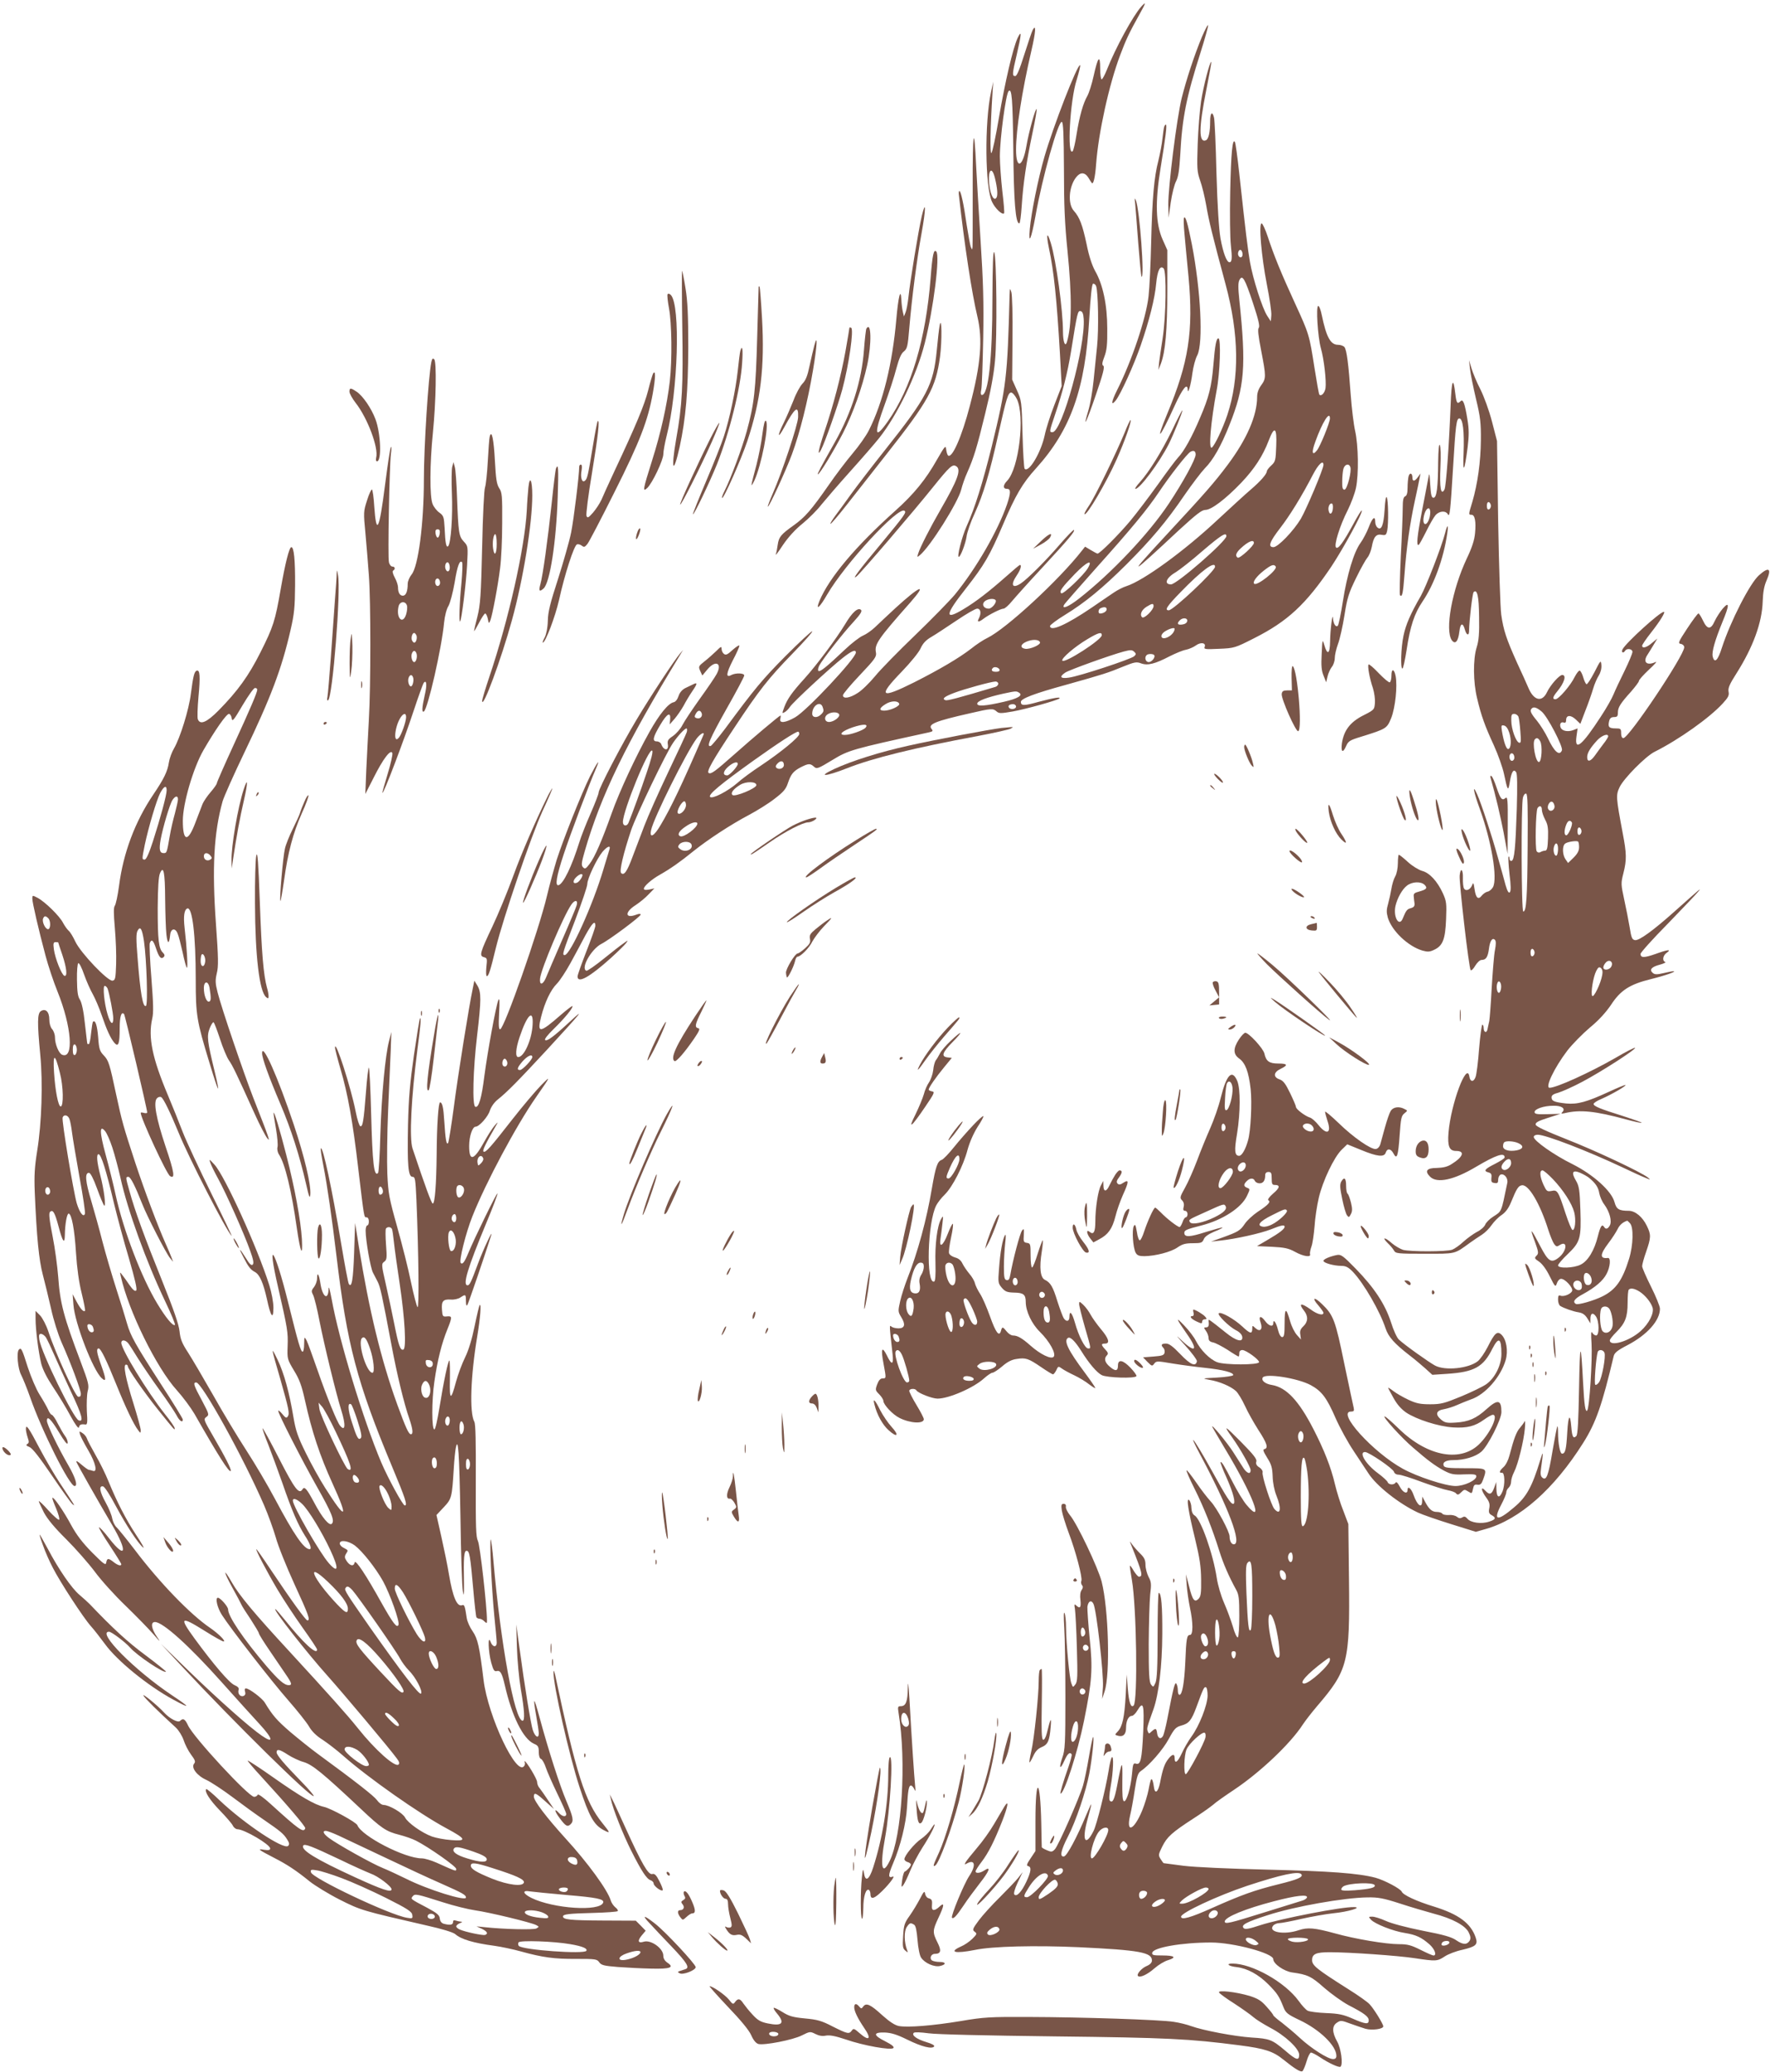 <?xml version="1.0" standalone="no"?>
<!DOCTYPE svg PUBLIC "-//W3C//DTD SVG 20010904//EN"
 "http://www.w3.org/TR/2001/REC-SVG-20010904/DTD/svg10.dtd">
<svg version="1.0" xmlns="http://www.w3.org/2000/svg"
 width="1094pt" height="1280pt" viewBox="0 0 1094 1280"
 preserveAspectRatio="xMidYMid meet">
<g transform="translate(0,1280) scale(0.1,-0.1)"
fill="#795548" stroke="none">
<path d="M7053 12758 c-49 -54 -159 -255 -212 -390 -13 -32 -27 -58 -32 -58
-5 0 -9 30 -9 67 0 89 -14 73 -40 -44 -11 -51 -29 -107 -39 -125 -26 -45 -49
-125 -67 -238 -8 -52 -19 -99 -24 -104 -36 -36 -17 313 25 442 14 46 24 86 21
89 -14 14 -167 -379 -221 -567 -39 -136 -81 -344 -90 -445 -9 -104 9 -62 35
80 42 239 141 590 163 582 9 -3 12 -79 13 -293 0 -222 5 -338 22 -504 28 -278
27 -463 -4 -564 -11 -33 -24 4 -24 65 0 132 -42 438 -75 547 -23 76 -30 57
-12 -30 31 -143 49 -321 68 -648 l11 -205 -45 -116 c-25 -64 -52 -148 -60
-188 -23 -107 -98 -233 -124 -207 -4 4 -10 101 -13 214 -5 202 -6 208 -35 272
l-29 65 2 255 c2 140 -2 269 -7 285 -9 28 -9 27 -11 -20 -13 -507 -20 -562
-110 -932 -57 -229 -104 -380 -156 -495 -29 -65 -60 -188 -48 -188 11 0 42 83
48 124 3 27 26 93 51 146 53 117 91 243 146 490 50 223 60 255 79 255 8 0 24
-18 35 -40 51 -105 13 -429 -60 -505 -27 -28 -27 -50 0 -50 23 0 23 -25 -1
-96 -57 -165 -190 -395 -322 -557 -33 -39 -144 -153 -246 -251 -103 -99 -215
-213 -248 -254 -34 -41 -82 -88 -107 -103 -49 -32 -91 -38 -91 -14 0 8 47 64
105 125 93 98 104 114 99 139 -10 50 11 82 214 311 107 122 58 102 -93 -36
-49 -46 -107 -99 -127 -119 -21 -20 -54 -43 -73 -51 -20 -8 -71 -47 -113 -87
-113 -107 -152 -138 -163 -132 -5 4 -3 18 5 34 21 39 145 198 212 270 41 45
54 65 46 73 -18 18 -55 -14 -99 -89 -53 -87 -174 -250 -249 -333 -79 -87 -107
-127 -126 -177 -15 -41 -15 -42 1 -33 10 5 25 20 34 34 19 29 247 240 326 302
56 44 81 54 81 33 0 -36 -303 -359 -375 -400 -61 -35 -100 -39 -92 -9 3 11 3
20 1 20 -6 0 -174 -141 -285 -240 -121 -107 -144 -124 -159 -115 -14 9 24 77
157 277 156 236 213 308 361 460 74 76 129 138 122 138 -7 0 -81 -69 -164
-152 -144 -145 -192 -203 -373 -448 -43 -57 -84 -106 -90 -108 -29 -9 -7 43
97 228 61 107 110 200 110 207 0 16 -53 17 -80 3 -35 -19 -32 9 9 90 23 43 41
84 41 91 0 6 -18 -5 -41 -25 -32 -30 -43 -35 -55 -25 -8 6 -14 20 -14 31 0 17
-5 14 -33 -14 -19 -18 -51 -47 -73 -64 -37 -29 -38 -32 -26 -59 l13 -28 30 36
c51 62 95 42 59 -26 -10 -19 -57 -88 -104 -153 -47 -66 -96 -139 -108 -163
-12 -24 -39 -54 -59 -68 -30 -20 -35 -28 -31 -53 6 -40 -26 -38 -41 3 -3 9
-16 17 -27 17 -30 0 -25 25 21 102 42 71 66 84 61 32 l-3 -29 31 35 c16 19 41
55 55 80 13 25 37 65 54 90 33 48 33 57 4 42 -10 -5 -31 -15 -48 -23 -19 -10
-34 -27 -41 -49 -7 -21 -19 -36 -30 -38 -33 -6 -89 -75 -149 -182 -87 -155
-187 -371 -234 -503 -59 -166 -105 -273 -137 -314 -23 -30 -28 -33 -40 -21
-12 12 -11 26 10 99 100 346 257 669 590 1214 l18 30 -21 -25 c-34 -40 -182
-264 -266 -405 -92 -153 -235 -427 -235 -451 0 -9 -22 -66 -49 -128 -27 -61
-59 -142 -71 -181 -45 -145 -97 -253 -127 -263 -24 -7 -14 54 31 190 39 119
157 432 200 531 30 69 7 38 -38 -50 -52 -106 -162 -381 -205 -514 -16 -53 -44
-153 -60 -222 -51 -215 -262 -816 -289 -825 -9 -3 -11 19 -7 100 4 75 3 97 -5
79 -14 -33 -66 -314 -86 -467 -17 -137 -35 -199 -56 -191 -20 6 -14 230 11
440 26 221 26 267 2 308 l-19 31 -10 -49 c-22 -102 -92 -538 -117 -733 -15
-113 -31 -212 -35 -220 -10 -18 -17 21 -24 135 -5 83 -12 115 -26 115 -10 0
-20 -140 -21 -320 -2 -190 -11 -305 -24 -305 -8 0 -47 107 -125 340 -21 63 -8
315 30 611 20 151 24 201 16 193 -3 -2 -19 -103 -37 -224 -25 -175 -33 -264
-37 -433 -5 -251 1 -322 28 -322 16 0 18 -13 24 -142 14 -338 17 -673 7 -663
-6 6 -24 76 -41 156 -16 80 -55 233 -85 340 -50 178 -55 205 -61 329 -3 74 -1
250 5 390 6 140 13 307 16 370 l4 115 -14 -55 c-24 -91 -46 -331 -54 -577 -3
-127 -10 -235 -14 -239 -25 -26 -35 57 -43 369 -4 153 -10 280 -14 282 -3 2
-12 -67 -18 -153 -14 -179 -20 -214 -35 -209 -6 2 -19 41 -28 88 -29 149 -126
449 -128 399 -1 -9 15 -69 34 -135 44 -148 76 -325 109 -610 38 -319 36 -305
52 -305 8 0 14 -10 14 -25 0 -14 -4 -25 -10 -25 -5 0 -10 -15 -10 -32 0 -60
30 -230 45 -259 8 -16 22 -42 30 -58 15 -29 27 -82 85 -391 34 -182 78 -363
110 -454 22 -65 25 -96 10 -96 -14 0 -32 40 -85 185 -99 273 -174 582 -237
975 l-23 145 -6 -183 c-6 -168 -15 -222 -33 -193 -4 5 -25 117 -47 248 -58
346 -113 602 -126 589 -3 -2 5 -51 16 -108 24 -122 52 -317 81 -558 65 -546
127 -782 344 -1301 83 -198 96 -239 78 -239 -12 0 -104 169 -145 265 -113 267
-261 755 -307 1010 -11 60 -19 85 -19 63 -2 -74 -37 -52 -50 31 -9 60 -21 78
-21 34 0 -17 -9 -41 -19 -54 -17 -21 -17 -27 -5 -50 7 -14 25 -86 39 -160 29
-147 102 -447 134 -549 29 -92 26 -137 -7 -97 -19 23 -82 178 -139 342 -30 87
-61 171 -68 185 -14 24 -14 24 -15 -22 0 -27 -4 -48 -9 -48 -12 0 -26 48 -90
305 -82 330 -135 409 -62 93 59 -258 62 -277 59 -364 -3 -78 -2 -81 39 -150
34 -55 48 -94 68 -184 43 -195 92 -342 169 -511 103 -225 86 -236 -45 -29 -33
52 -87 149 -119 215 -49 99 -62 137 -76 220 -25 151 -58 272 -98 355 -43 88
-42 83 17 -120 53 -187 58 -212 46 -230 -8 -12 -14 -10 -34 15 -14 17 -25 25
-25 19 0 -18 144 -300 239 -468 92 -163 111 -210 92 -229 -15 -15 -59 36 -109
131 -46 86 -60 102 -72 82 -21 -34 -47 -1 -144 188 -54 106 -101 191 -103 189
-2 -2 14 -49 36 -103 21 -54 60 -160 86 -234 61 -177 96 -256 139 -325 33 -50
45 -85 30 -85 -35 0 -96 88 -214 310 -45 85 -125 220 -177 300 -52 80 -144
232 -204 339 -61 107 -131 226 -156 265 -38 58 -48 83 -53 132 -5 44 -36 133
-107 310 -109 270 -170 437 -202 554 -25 88 -25 90 -7 90 13 0 42 -57 86 -169
29 -74 145 -300 170 -331 l20 -25 -9 25 c-5 14 -21 52 -36 85 -49 110 -131
328 -188 500 -75 228 -83 258 -118 420 -42 197 -47 213 -78 246 -24 25 -29 39
-34 111 -6 74 -18 110 -32 96 -3 -3 -8 -35 -12 -72 -3 -36 -10 -66 -14 -66 -5
0 -9 1 -9 3 -1 1 -7 57 -15 124 -8 78 -20 131 -31 148 -13 19 -17 49 -18 123
-1 53 3 99 8 102 6 3 22 -29 36 -70 15 -42 39 -96 54 -122 14 -25 39 -83 55
-130 31 -91 55 -143 79 -171 24 -27 32 -4 32 90 0 74 10 106 27 89 6 -6 143
-589 143 -608 0 -5 -9 -6 -20 -3 -11 3 -20 4 -20 0 0 -32 160 -378 181 -390
33 -21 27 22 -27 181 -60 180 -78 280 -52 301 7 7 19 9 25 5 15 -10 55 -93
108 -221 62 -153 292 -600 327 -636 5 -5 -51 112 -125 261 -74 150 -154 321
-177 380 -23 60 -64 162 -91 226 -98 232 -124 360 -98 475 9 37 7 94 -5 250
-9 110 -13 208 -10 217 11 28 22 18 39 -34 18 -54 31 -68 47 -52 8 8 6 16 -5
27 -26 25 -32 79 -32 275 1 125 5 195 14 215 22 52 31 9 32 -160 1 -88 4 -187
8 -220 7 -59 17 -59 23 0 4 40 32 45 46 8 7 -15 20 -68 31 -116 10 -49 22 -92
26 -95 8 -7 0 128 -14 248 -8 70 -2 111 17 118 31 10 52 -164 52 -439 0 -220
6 -256 85 -515 58 -192 70 -211 31 -49 -45 185 -48 214 -30 262 9 23 20 40 24
38 5 -3 22 -49 40 -103 17 -53 42 -113 55 -132 24 -34 47 -83 159 -330 31 -69
66 -136 77 -150 22 -29 16 -9 -84 245 -61 157 -197 555 -222 655 -14 55 -15
73 -5 117 11 42 10 96 -5 304 -25 348 -13 565 41 759 9 30 69 165 134 300 163
339 231 517 286 758 23 99 27 141 28 277 1 157 -7 235 -23 235 -13 0 -38 -99
-66 -260 -34 -195 -45 -231 -125 -390 -73 -145 -140 -238 -258 -358 -74 -75
-115 -92 -129 -55 -4 9 -2 72 4 139 12 126 9 168 -11 161 -15 -5 -22 -35 -36
-142 -12 -99 -66 -272 -104 -338 -14 -23 -28 -62 -32 -87 -8 -55 -31 -102 -96
-198 -113 -167 -186 -361 -212 -564 -8 -60 -20 -115 -26 -123 -8 -10 -8 -46 0
-137 6 -68 10 -168 8 -223 -3 -89 -5 -100 -22 -103 -28 -6 -197 171 -230 241
-14 30 -32 60 -41 67 -9 8 -25 30 -35 49 -21 42 -112 131 -158 155 -31 16 -32
16 -32 -5 0 -25 39 -193 82 -354 16 -60 49 -160 74 -221 87 -216 102 -418 29
-390 -21 7 -45 66 -45 107 0 18 -8 41 -18 52 -10 11 -17 35 -17 59 0 48 -23
70 -52 52 -22 -14 -23 -71 -4 -269 17 -175 9 -422 -19 -595 -16 -100 -19 -151
-15 -255 12 -280 26 -420 50 -510 13 -49 36 -144 51 -210 15 -69 43 -158 65
-208 56 -125 119 -294 119 -318 0 -14 -5 -19 -17 -17 -18 3 -141 271 -184 403
-13 39 -36 83 -51 99 l-28 28 0 -49 c0 -67 18 -206 35 -277 10 -38 36 -89 74
-146 33 -49 81 -128 107 -177 30 -55 50 -81 52 -71 3 18 14 22 41 18 11 -1 13
15 8 82 -2 46 0 101 5 123 10 37 6 52 -44 185 -103 272 -127 361 -138 522 -5
64 -20 178 -35 253 -20 100 -24 140 -16 148 18 18 30 -3 53 -89 25 -96 38
-113 39 -54 1 69 13 135 24 133 18 -3 36 -97 45 -243 6 -94 18 -182 35 -249
14 -57 23 -106 21 -108 -9 -10 -27 9 -52 55 l-25 47 5 -65 c8 -113 121 -405
175 -454 29 -26 28 -7 -4 82 -27 74 -31 102 -15 102 13 0 47 -69 110 -225 55
-136 107 -246 134 -280 15 -20 15 -20 16 0 0 11 -20 85 -45 165 -49 156 -65
240 -46 240 6 0 11 -4 11 -9 0 -17 99 -159 185 -267 108 -134 105 -131 105
-117 0 7 -27 46 -61 88 -109 138 -269 399 -269 440 0 20 24 19 42 -2 8 -10 35
-52 60 -93 26 -41 85 -129 133 -195 48 -66 95 -137 106 -157 18 -36 39 -50 39
-27 0 6 -60 104 -134 217 -162 251 -189 300 -211 377 -9 33 -39 129 -66 213
-27 84 -65 214 -85 290 -19 75 -51 190 -70 254 -36 120 -41 173 -14 173 9 0
27 -34 50 -97 19 -53 39 -100 44 -105 13 -12 -1 100 -24 187 -21 81 -25 130
-11 130 16 0 47 -97 96 -305 20 -82 61 -235 92 -338 38 -131 52 -192 45 -199
-7 -7 -20 3 -41 33 -16 24 -37 53 -46 64 -14 19 -15 19 -8 -10 47 -212 220
-564 346 -703 37 -41 86 -107 109 -146 150 -263 214 -363 224 -353 7 7 -34 87
-109 216 -58 100 -60 104 -41 118 18 13 17 17 -28 102 -51 94 -56 111 -35 111
35 0 292 -464 420 -760 25 -58 57 -147 72 -198 14 -52 66 -181 115 -288 88
-191 100 -224 80 -224 -10 0 -100 124 -229 317 -45 68 -84 123 -86 123 -8 0
62 -134 130 -249 35 -59 105 -165 154 -234 50 -70 91 -131 91 -137 0 -38 -86
41 -199 183 -30 37 -56 67 -59 67 -17 0 194 -269 325 -415 87 -97 386 -452
426 -508 14 -18 18 -30 11 -37 -21 -21 -146 91 -251 223 -67 84 -181 211 -422
473 -219 237 -311 347 -358 429 -55 96 -53 70 3 -32 27 -48 52 -96 56 -105 4
-10 30 -51 58 -92 27 -42 50 -80 50 -85 0 -6 30 -54 67 -108 37 -54 82 -120
100 -147 37 -54 40 -66 18 -66 -28 0 -62 30 -138 118 -143 168 -237 307 -237
350 0 17 -48 72 -63 72 -18 0 -4 -61 24 -105 54 -85 305 -408 412 -530 56 -64
113 -136 127 -160 17 -30 45 -58 85 -83 33 -22 89 -65 125 -97 154 -136 473
-360 639 -449 123 -66 129 -81 30 -73 -41 3 -94 13 -119 22 -61 22 -149 84
-166 117 -15 29 -99 78 -133 78 -11 0 -29 13 -41 30 -19 26 -130 113 -365 285
-44 32 -121 94 -172 137 -83 72 -108 101 -156 180 -17 28 -97 88 -117 88 -7 0
-9 -8 -5 -20 4 -14 1 -22 -10 -27 -20 -7 -37 15 -30 38 4 11 -4 20 -25 29 -32
13 -130 128 -248 289 -97 133 -86 140 64 46 57 -36 109 -65 116 -65 17 0 -30
47 -82 83 -123 83 -316 283 -469 486 -49 64 -98 124 -109 135 -12 10 -24 35
-28 55 -3 20 -21 64 -40 98 -38 68 -44 106 -17 101 10 -2 43 -53 80 -123 64
-119 136 -228 168 -255 10 -8 -10 28 -44 79 -65 99 -119 205 -171 332 -17 42
-52 114 -79 160 -26 46 -51 93 -54 104 -4 11 -16 26 -28 33 -19 12 -20 12 -14
-10 4 -13 27 -57 51 -98 45 -76 59 -138 28 -126 -9 3 -20 6 -24 6 -5 0 -26 15
-47 33 -23 20 -34 26 -30 15 7 -18 125 -227 220 -388 97 -165 87 -217 -17 -85
-32 42 -61 73 -64 70 -3 -2 27 -53 67 -113 39 -59 71 -111 71 -115 0 -13 -22
-7 -47 13 -33 26 -41 25 -46 -2 -3 -20 -13 -13 -88 62 -61 62 -96 109 -129
169 -45 84 -108 176 -116 168 -2 -2 8 -31 23 -65 14 -34 23 -65 19 -70 -4 -4
-34 22 -67 58 -32 36 -58 61 -59 56 0 -4 15 -36 32 -70 22 -41 67 -95 139
-166 58 -58 137 -148 176 -200 39 -53 124 -147 190 -210 65 -63 142 -142 171
-175 43 -50 47 -52 22 -16 -35 51 -40 91 -12 91 49 0 212 -147 411 -370 86
-96 191 -213 234 -259 85 -92 92 -126 15 -73 -76 52 -265 220 -447 396 l-176
171 125 -134 c329 -353 804 -820 819 -806 3 3 -31 43 -75 88 -111 114 -154
165 -154 182 0 23 20 18 70 -15 25 -16 68 -37 97 -45 54 -16 118 -68 351 -287
129 -122 159 -142 239 -162 35 -9 82 -25 105 -37 79 -40 248 -159 248 -174 0
-17 2 -17 -123 39 -32 14 -72 26 -90 26 -106 0 -372 138 -398 205 -7 18 -162
103 -206 113 -58 13 -143 62 -318 185 -82 58 -152 103 -154 101 -2 -2 36 -47
85 -100 156 -170 274 -308 271 -318 -10 -30 -37 -11 -213 149 -46 42 -79 65
-81 58 -3 -7 -12 -13 -22 -13 -34 0 -375 368 -409 442 -18 39 -30 46 -49 27
-13 -13 -65 15 -99 52 -38 42 -137 123 -127 104 10 -17 87 -94 200 -197 18
-17 39 -51 48 -77 8 -26 29 -67 46 -90 25 -33 29 -44 19 -56 -20 -24 17 -74
75 -100 28 -13 100 -60 160 -105 61 -46 148 -109 195 -141 105 -72 123 -87
145 -122 14 -22 15 -31 6 -40 -26 -26 -270 136 -426 284 -41 40 -78 70 -80 67
-13 -13 21 -67 84 -132 38 -39 74 -81 80 -93 6 -13 19 -23 29 -23 43 -1 202
-94 202 -119 0 -10 -9 -12 -38 -8 -44 8 -36 1 63 -50 80 -41 135 -77 220 -146
33 -26 116 -77 185 -112 131 -66 138 -68 539 -160 95 -21 162 -42 175 -53 36
-32 113 -55 241 -72 44 -6 118 -22 165 -35 134 -37 206 -47 342 -46 119 0 128
-1 142 -21 13 -18 29 -22 115 -29 56 -4 148 -9 206 -10 117 -3 145 7 101 36
-17 12 -26 26 -26 44 0 45 -77 100 -121 86 -35 -11 -40 5 -14 37 l26 31 -30
31 -31 31 -207 1 c-199 1 -243 6 -243 25 0 14 34 18 188 22 78 2 146 7 150 11
4 4 -3 15 -15 24 -11 9 -24 28 -28 42 -19 64 -140 231 -282 386 -116 128 -193
229 -193 255 0 29 13 24 71 -29 l53 -47 -37 55 c-20 30 -43 63 -51 73 -9 9
-16 27 -16 39 0 18 -66 128 -77 128 -2 0 -2 -4 1 -8 2 -4 1 -14 -3 -20 -45
-74 -224 303 -252 530 -25 206 -36 255 -67 300 -17 24 -34 61 -37 83 -11 75
-15 84 -28 79 -32 -12 -58 49 -82 191 -8 50 -29 152 -46 228 l-31 138 45 48
c49 52 51 60 62 241 3 52 9 108 12 123 15 79 22 -25 29 -413 3 -234 10 -445
15 -470 6 -36 8 -26 7 50 -3 160 0 200 16 200 18 0 23 -31 41 -234 8 -92 17
-172 20 -177 4 -5 12 -9 20 -9 7 0 21 -7 29 -16 15 -14 16 -13 16 6 0 86 -43
467 -56 491 -12 24 -14 85 -13 372 1 240 -1 349 -9 364 -31 57 -23 283 18 528
19 114 26 204 15 193 -3 -3 -17 -61 -31 -129 -16 -79 -37 -149 -59 -194 -19
-38 -44 -106 -56 -150 -32 -120 -41 -117 -38 12 1 62 0 115 -3 118 -7 7 -36
-131 -62 -293 -12 -73 -25 -133 -31 -132 -17 0 -17 178 0 295 19 133 46 239
80 322 31 78 31 84 -2 81 -26 -3 -28 0 -31 41 -4 53 7 66 54 63 20 -2 47 4 60
13 32 21 34 20 34 -22 1 -28 3 -34 10 -22 7 12 102 289 145 424 18 56 -48 -83
-80 -170 -43 -116 -52 -135 -65 -135 -32 0 1 108 114 380 42 100 74 185 71
188 -4 5 -136 -263 -180 -368 -24 -58 -36 -73 -47 -62 -12 12 31 185 72 288
84 211 270 559 394 737 92 132 94 137 29 71 -33 -34 -111 -126 -173 -205 -139
-178 -168 -211 -181 -203 -9 5 13 50 79 164 12 21 10 21 -11 -4 -14 -16 -42
-60 -63 -98 -65 -118 -94 -126 -94 -27 0 58 20 119 40 119 22 0 77 62 88 99 8
24 26 50 48 68 57 45 127 116 304 307 212 230 243 268 145 177 -104 -96 -142
-124 -155 -116 -7 4 14 31 52 68 66 64 124 134 116 142 -2 2 -35 -23 -73 -56
-129 -113 -147 -114 -120 -10 23 91 59 166 97 204 18 18 56 76 84 127 29 52
70 130 93 173 42 76 61 95 61 58 0 -10 -25 -81 -55 -157 -30 -77 -55 -147 -55
-156 0 -46 75 -4 205 113 44 40 87 82 95 93 14 20 14 20 -15 -1 -17 -11 -73
-55 -125 -97 -52 -42 -99 -74 -105 -73 -38 13 29 133 92 166 50 25 243 169
243 181 0 6 -10 6 -26 0 -70 -27 -75 14 -6 58 26 17 63 47 82 68 l35 36 -32
-7 c-22 -4 -33 -3 -33 5 0 16 48 58 100 87 65 37 125 79 205 144 91 73 233
166 345 225 49 26 120 70 157 99 55 42 71 60 83 97 19 56 33 74 81 99 46 23
57 24 80 3 17 -16 25 -13 114 41 100 61 121 67 593 170 28 6 31 9 20 22 -24
29 22 48 239 97 130 30 141 31 163 11 15 -13 26 -13 101 0 79 14 276 69 287
80 12 12 -39 3 -126 -20 -92 -26 -112 -26 -112 -1 0 20 80 51 277 105 236 66
263 75 355 113 70 28 82 31 111 20 41 -15 87 -3 177 44 36 18 81 37 100 40 19
4 47 16 62 27 30 22 64 16 54 -9 -6 -15 4 -16 89 -12 94 4 98 5 218 66 206
104 319 209 476 442 75 113 197 337 188 346 -3 3 -26 -35 -52 -83 -62 -114
-94 -158 -107 -145 -14 14 23 134 72 230 21 42 44 104 51 137 18 84 15 265 -5
353 -9 40 -21 139 -27 220 -14 195 -25 280 -39 298 -7 8 -25 14 -40 14 -46 0
-72 48 -100 183 -6 31 -16 57 -22 57 -15 0 -3 -190 16 -260 20 -70 35 -205 29
-248 -5 -30 -26 -52 -38 -40 -3 2 -16 76 -30 164 -32 205 -33 210 -121 401
-86 187 -130 295 -168 411 -15 45 -32 82 -38 82 -19 0 -1 -206 32 -375 17 -86
30 -173 28 -193 l-3 -37 -23 35 c-30 47 -88 228 -106 332 -14 81 -26 178 -66
546 -11 101 -23 188 -27 195 -15 25 -24 -66 -29 -308 -3 -137 -1 -286 4 -330
9 -81 7 -105 -9 -105 -17 0 -39 59 -55 147 -10 58 -19 195 -25 403 -4 173 -11
327 -15 343 -10 43 -24 31 -24 -22 0 -68 -10 -112 -27 -118 -44 -17 -43 80 2
305 19 96 34 177 32 179 -8 7 -48 -147 -63 -242 -8 -55 -18 -174 -21 -265 -5
-152 -4 -170 15 -225 12 -33 29 -103 38 -155 15 -90 40 -192 119 -485 84 -311
87 -580 11 -809 -28 -83 -79 -191 -96 -201 -21 -13 -6 160 30 353 21 107 28
322 11 322 -13 0 -21 -42 -31 -164 -11 -134 -28 -201 -82 -326 -50 -119 -100
-209 -136 -246 -15 -16 -71 -91 -125 -167 -54 -75 -131 -177 -171 -225 -72
-86 -188 -202 -202 -202 -3 0 -22 10 -42 22 l-35 21 -19 -24 c-142 -182 -468
-483 -585 -540 -24 -11 -69 -41 -100 -66 -75 -58 -194 -128 -352 -208 -210
-105 -228 -90 -77 66 56 58 107 121 117 145 14 30 32 50 67 70 26 15 95 61
155 101 59 40 116 73 127 73 22 0 27 -28 10 -61 -13 -24 0 -24 31 0 32 24 105
61 122 61 8 0 32 21 52 46 21 25 105 119 187 207 162 175 204 225 196 233 -3
3 -42 -37 -86 -88 -86 -100 -201 -215 -242 -242 -53 -35 -66 -10 -25 50 23 34
32 64 19 64 -3 0 -42 -33 -87 -73 -103 -91 -187 -156 -263 -201 -118 -71 -113
-35 15 127 116 148 148 203 231 397 76 179 120 255 204 347 215 238 304 490
329 927 8 137 16 211 23 213 6 2 15 -4 19 -14 13 -34 17 -268 6 -373 -6 -58
-16 -154 -22 -215 -6 -60 -20 -141 -31 -178 -40 -133 -11 -73 46 95 44 128 55
172 46 178 -10 6 -8 19 6 56 15 39 19 75 18 174 0 147 -27 273 -75 356 -19 35
-38 91 -53 167 -25 117 -43 165 -78 204 -39 42 -32 149 13 207 26 34 54 33 76
-1 9 -16 19 -30 21 -33 10 -13 21 33 27 114 14 194 80 494 149 676 37 98 55
136 120 253 40 71 42 81 9 45z m627 -1529 c0 -20 -15 -26 -25 -9 -9 15 3 43
15 35 5 -3 10 -15 10 -26z m65 -303 c33 -100 43 -142 35 -151 -7 -9 -3 -49 15
-141 31 -160 31 -172 0 -214 -16 -22 -25 -47 -25 -71 0 -116 -63 -261 -181
-419 -83 -111 -142 -178 -374 -428 -254 -274 -243 -271 75 26 104 95 138 122
160 122 37 0 125 67 221 167 82 86 134 166 170 260 36 95 52 84 47 -32 -3 -88
-5 -97 -30 -120 -16 -14 -28 -31 -28 -36 0 -17 -38 -61 -100 -114 -32 -27
-122 -110 -201 -183 -208 -195 -461 -379 -567 -413 -20 -6 -55 -24 -77 -39
-22 -15 -83 -56 -135 -92 -157 -107 -260 -153 -260 -115 0 6 42 38 93 69 124
76 232 165 379 311 151 151 248 265 358 427 47 68 104 143 126 166 52 52 101
138 153 269 94 235 104 363 61 772 -8 76 -8 108 1 124 18 34 33 9 84 -145z
m-1047 -95 c12 -170 -134 -701 -193 -701 -20 0 -20 3 15 106 48 141 78 259
100 394 39 243 41 251 59 248 11 -2 17 -16 19 -47z m1522 -616 c0 -25 -60
-172 -80 -197 -30 -37 -35 -13 -10 54 43 120 90 194 90 143z m-830 -223 c0
-29 -78 -171 -165 -302 -124 -187 -355 -431 -556 -588 -64 -50 -109 -69 -92
-38 4 8 94 110 198 227 219 244 317 363 388 469 69 103 174 237 195 249 20 11
32 5 32 -17z m790 -64 c0 -25 -106 -275 -140 -333 -45 -75 -141 -175 -169
-175 -36 0 -24 33 40 116 62 80 135 199 204 332 33 64 65 94 65 60z m166 -13
c10 -25 -20 -140 -36 -140 -11 0 -15 12 -14 50 0 28 3 62 7 78 8 29 34 37 43
12z m-108 -257 c-3 -34 -20 -42 -26 -13 -5 22 5 45 18 45 7 0 10 -14 8 -32z
m-658 -170 c0 -31 -307 -298 -342 -298 -46 0 -30 41 29 75 24 15 99 73 165
131 116 99 148 119 148 92z m170 -42 c0 -18 -88 -98 -100 -91 -17 11 -11 30
18 57 47 44 82 58 82 34z m-1027 -157 c-26 -43 -151 -162 -163 -154 -16 10 3
36 84 120 75 77 114 93 79 34z m787 10 c0 -26 -258 -269 -286 -269 -28 0 -12
25 74 113 130 134 212 194 212 156z m375 1 c13 -20 -116 -122 -133 -106 -11
11 14 45 58 80 47 37 64 43 75 26z m-1731 -208 c8 -14 -24 -52 -43 -52 -30 0
-45 25 -26 44 17 17 60 22 69 8z m976 -36 c0 -24 -59 -81 -71 -69 -16 16 -3
46 28 65 34 21 43 22 43 4z m-290 -20 c0 -13 -20 -26 -41 -26 -14 0 -11 28 4
33 23 10 37 7 37 -7z m498 -73 c-2 -11 -14 -19 -31 -21 -29 -4 -35 6 -15 26
19 19 50 15 46 -5z m-78 -47 c0 -18 -17 -39 -40 -51 -46 -24 -59 14 -12 39 26
15 52 20 52 12z m-450 -40 c0 -28 -232 -177 -244 -157 -8 13 75 85 154 132 70
42 90 47 90 25z m-382 -44 c5 -15 -61 -44 -91 -40 -33 5 -31 27 5 43 38 17 80
16 86 -3z m582 -86 c-19 -18 -341 -124 -403 -132 -53 -8 -62 5 -23 31 26 17
279 108 361 130 42 11 52 11 65 -1 13 -12 13 -16 0 -28z m123 8 c11 -12 -13
-44 -33 -44 -20 0 -28 29 -13 43 8 9 38 9 46 1z m-955 -91 c2 -8 -6 -13 -22
-13 -25 0 -33 10 -19 24 10 10 36 3 41 -11z m-8 -87 c0 -7 -8 -16 -17 -19
-238 -71 -299 -87 -310 -82 -23 8 -6 22 55 45 63 24 227 69 255 70 9 0 17 -6
17 -14z m-4580 -36 c0 -17 -41 -114 -146 -342 -57 -124 -104 -231 -104 -237 0
-5 -17 -30 -38 -54 -21 -24 -43 -57 -50 -73 -6 -16 -25 -66 -43 -112 -47 -127
-79 -124 -79 8 0 106 64 325 127 435 71 123 142 225 158 225 7 0 15 -12 17
-27 3 -24 12 -14 67 80 35 59 69 107 77 107 8 0 14 -4 14 -10z m4710 -20 c24
-16 -11 -36 -94 -55 -117 -27 -166 -30 -166 -12 0 17 58 39 161 62 80 17 81
17 99 5z m-742 -68 c4 -14 -56 -42 -93 -42 -34 0 -31 16 8 40 34 22 78 23 85
2z m-474 -18 c9 -24 8 -31 -10 -48 -23 -23 -54 -20 -54 5 0 49 49 82 64 43z
m1196 1 c0 -16 -35 -21 -44 -6 -8 12 4 21 26 21 10 0 18 -7 18 -15z m-1943
-41 c7 -20 -11 -38 -32 -30 -13 4 -14 10 -5 26 13 24 28 26 37 4z m849 -6 c10
-15 -32 -48 -62 -48 -29 0 -33 34 -6 49 23 14 59 14 68 -1z m164 -83 c-14 -17
-95 -45 -128 -45 -43 0 -18 24 48 47 67 22 99 21 80 -2z m-1105 -27 c-4 -13
-56 -124 -115 -248 -59 -124 -125 -272 -147 -330 -22 -58 -55 -144 -73 -192
-34 -92 -53 -119 -71 -101 -12 12 14 121 62 265 31 91 215 475 259 539 31 45
72 89 83 89 4 0 5 -10 2 -22z m695 -12 c0 -20 -114 -113 -235 -194 -55 -36
-122 -85 -148 -109 -60 -52 -154 -100 -168 -86 -14 14 65 79 269 225 153 109
259 178 275 178 4 0 7 -6 7 -14z m-593 -8 c-131 -303 -202 -452 -264 -555 -40
-69 -70 -85 -59 -32 14 72 219 483 282 567 24 31 52 45 41 20z m-351 -234
c-37 -110 -84 -239 -111 -306 -10 -25 -35 -22 -35 4 0 69 160 462 181 441 6
-6 -5 -52 -35 -139z m849 50 c0 -21 -31 -32 -47 -16 -6 6 -3 15 8 26 20 21 39
16 39 -10z m-285 7 c0 -16 -51 -71 -65 -71 -29 0 -27 24 4 52 31 28 61 37 61
19z m115 -131 c0 -20 -134 -75 -148 -61 -13 13 6 37 48 63 36 22 100 21 100
-2z m-3645 -32 c0 -30 -39 -173 -85 -316 -24 -74 -41 -112 -51 -112 -17 0 -17
2 1 92 23 108 72 274 95 319 23 43 40 51 40 17z m70 -56 c0 -9 -9 -49 -19 -87
-11 -39 -25 -99 -31 -135 -19 -110 -19 -110 -39 -110 -24 0 -29 22 -18 84 13
72 56 218 73 244 17 26 34 29 34 4z m3140 -35 c0 -29 -36 -65 -50 -51 -11 11
23 74 40 74 5 0 10 -11 10 -23z m70 -115 c0 -25 -83 -87 -105 -78 -22 8 -8 34
34 61 35 25 71 33 71 17z m-36 -129 c12 -30 -38 -52 -69 -29 -16 12 -17 16 -6
30 18 21 67 21 75 -1z m-507 -30 c-3 -10 -20 -65 -37 -122 -66 -223 -206 -531
-240 -531 -17 0 -13 14 65 216 41 108 75 208 75 223 0 33 58 155 94 199 30 35
52 42 43 15z m-2466 -39 c10 -13 10 -17 -1 -24 -19 -12 -40 -1 -40 21 0 23 23
25 41 3z m2299 -120 c0 -13 -21 -42 -34 -47 -25 -10 -28 11 -6 33 19 19 40 27
40 14z m-36 -187 c-3 -12 -44 -110 -91 -217 -46 -107 -92 -212 -100 -233 -19
-43 -40 -44 -35 -1 7 61 146 389 194 457 22 31 42 27 32 -6z m-3266 -79 c17
-17 15 -68 -1 -68 -17 0 -38 45 -31 65 7 18 16 19 32 3z m592 -143 c16 -111
25 -391 12 -399 -19 -11 -35 79 -52 301 -9 108 -9 146 0 163 17 32 28 14 40
-65z m-530 -7 c0 -2 11 -36 25 -76 27 -81 33 -136 13 -130 -17 6 -57 106 -65
163 -5 38 -3 45 11 45 9 0 16 -1 16 -2z m908 -120 c-5 -37 -28 -33 -28 5 0 18
3 37 7 41 10 10 25 -21 21 -46z m27 -160 c10 -62 10 -81 -2 -85 -16 -6 -33 37
-33 83 0 45 27 47 35 2z m-630 -5 c11 -31 35 -153 35 -184 0 -46 -18 -34 -35
24 -21 68 -31 177 -18 177 6 0 14 -8 18 -17z m2627 -223 c-5 -93 -53 -200 -89
-200 -19 0 -16 51 8 122 47 141 87 179 81 78z m-2817 -155 c0 -16 -6 -30 -12
-32 -9 -3 -13 7 -13 32 0 25 4 35 13 33 6 -3 12 -17 12 -33z m2815 -45 c0 -16
-61 -80 -76 -80 -22 0 -17 16 17 55 30 33 59 46 59 25z m-2920 -97 c22 -83 24
-208 5 -208 -15 0 -34 98 -41 210 -8 121 6 120 36 -2z m2764 70 c8 -21 -10
-41 -24 -27 -11 11 -3 44 10 44 4 0 11 -8 14 -17z m-2705 -355 c5 -13 12 -50
16 -83 4 -33 25 -157 46 -275 22 -118 37 -221 34 -228 -9 -25 -33 6 -51 66
-21 75 -94 512 -87 529 8 21 33 15 42 -9z m265 -176 c14 -42 37 -128 51 -190
43 -196 159 -516 275 -759 38 -79 65 -145 61 -148 -13 -8 -57 46 -109 132 -98
162 -209 452 -257 670 -14 65 -42 177 -62 250 -38 139 -39 189 -3 145 10 -12
30 -57 44 -100z m2293 -69 c2 -6 -4 -19 -14 -29 -17 -17 -18 -17 -21 0 -8 37
24 63 35 29z m-119 -188 c4 -26 -21 -60 -36 -51 -13 8 -16 58 -5 70 13 13 38
1 41 -19z m-2558 -16 c0 -10 -7 -19 -15 -19 -15 0 -21 31 -9 43 11 10 24 -3
24 -24z m2054 15 c7 -18 0 -34 -15 -34 -5 0 -9 11 -9 25 0 28 15 34 24 9z
m456 -179 c0 -26 -14 -33 -25 -15 -9 14 1 40 15 40 5 0 10 -11 10 -25z m-397
-68 c3 -8 8 -45 12 -83 4 -38 20 -154 36 -259 31 -208 42 -395 22 -402 -19 -7
-30 26 -57 163 -14 71 -38 182 -53 248 -26 114 -26 119 -8 132 16 12 17 23 11
104 -4 50 -4 95 -1 100 9 14 32 12 38 -3z m391 -50 c11 -41 -6 -91 -27 -85
-13 5 -22 90 -13 115 10 24 30 9 40 -30z m-2240 -553 c9 -24 7 -34 -8 -34 -13
0 -26 20 -26 41 0 15 27 10 34 -7z m-290 -66 c8 -13 30 -59 49 -103 19 -44 67
-149 106 -233 69 -145 80 -189 47 -176 -32 12 -230 417 -243 498 -4 29 -2 36
10 36 9 0 23 -10 31 -22z m2003 -69 c22 -64 31 -149 15 -149 -37 0 -93 185
-65 214 15 14 29 -3 50 -65z m388 -94 c0 -30 -39 -27 -43 3 -3 20 0 23 20 20
15 -2 23 -10 23 -23z m-25 -124 c22 -42 3 -101 -27 -83 -18 11 -26 58 -13 81
13 26 26 27 40 2z m-575 -296 c93 -195 112 -253 74 -230 -19 13 -170 330 -175
372 l-5 38 22 -25 c12 -14 50 -83 84 -155z m135 68 c22 -69 28 -99 20 -107
-15 -15 -25 3 -56 101 -25 78 -26 122 -4 108 5 -3 23 -49 40 -102z m570 3 c0
-14 -5 -28 -10 -31 -13 -8 -24 20 -16 40 9 24 26 17 26 -9z m85 -26 c7 -23 -2
-60 -16 -60 -5 0 -9 18 -9 40 0 42 14 54 25 20z m-165 -241 c0 -19 -5 -29 -15
-29 -15 0 -22 50 -9 63 12 12 24 -4 24 -34z m205 -4 c0 -16 -6 -30 -12 -32 -9
-3 -13 7 -13 32 0 25 4 35 13 33 6 -3 12 -17 12 -33z m-691 -88 c12 -19 3 -32
-19 -24 -17 7 -21 51 -3 45 6 -2 16 -12 22 -21z m187 -102 c10 -22 19 -53 19
-69 0 -28 0 -29 -20 -11 -23 21 -63 122 -54 136 9 15 35 -11 55 -56z m-533
-56 c40 -39 120 -170 173 -283 55 -117 51 -150 -9 -82 -56 64 -222 352 -222
386 0 19 26 10 58 -21z m325 -256 c48 -37 127 -137 174 -220 43 -79 104 -248
96 -270 -9 -24 -34 9 -106 137 -94 169 -160 269 -165 248 -5 -26 -29 -22 -49
8 -14 21 -14 29 -4 46 14 22 14 21 -16 37 -13 6 -23 18 -23 26 0 25 53 17 93
-12z m-166 -225 c81 -77 123 -134 123 -165 0 -34 -13 -29 -65 25 -154 163
-201 276 -58 140z m464 -65 c36 -57 125 -239 135 -277 10 -42 -17 -32 -50 19
-50 81 -136 257 -136 281 0 37 17 29 51 -23z m-314 15 c34 -37 273 -379 295
-423 12 -22 36 -55 54 -73 43 -42 89 -131 76 -144 -11 -11 -119 130 -314 407
-145 208 -161 232 -153 244 9 16 19 13 42 -11z m171 -419 c85 -98 154 -198
146 -210 -9 -15 -29 2 -140 121 -134 144 -158 176 -150 196 10 27 62 -12 144
-107z m348 6 c18 -43 18 -75 0 -75 -14 0 -46 67 -46 95 0 28 31 15 46 -20z
m-261 -380 c21 -19 34 -39 30 -45 -5 -8 -21 1 -46 26 -22 21 -39 42 -39 46 0
16 20 7 55 -27z m-227 -195 c29 -18 72 -73 72 -92 0 -5 -8 -8 -17 -8 -27 0
-133 82 -133 103 0 23 36 22 78 -3z m-116 -529 c34 -16 164 -77 288 -136 124
-59 281 -132 350 -162 131 -58 150 -69 150 -85 0 -25 -237 49 -370 116 -47 23
-111 53 -143 66 -64 25 -282 147 -334 186 -35 26 -42 44 -19 44 8 0 43 -13 78
-29z m8 -148 c80 -39 166 -77 191 -87 46 -16 129 -79 129 -97 0 -22 -57 -3
-225 74 -242 111 -337 169 -321 196 9 13 51 -3 226 -86z m825 49 c53 -18 81
-33 83 -45 5 -24 -38 -23 -121 3 -66 20 -94 41 -82 60 10 15 33 12 120 -18z
m643 -59 c4 -25 -9 -29 -39 -13 -30 17 -24 42 9 38 19 -2 28 -9 30 -25z m-521
-44 c145 -46 195 -69 191 -88 -6 -27 -97 -16 -195 23 -101 41 -133 61 -133 81
0 22 29 19 137 -16z m-935 -61 c62 -23 185 -78 273 -122 133 -67 161 -85 163
-105 4 -22 1 -24 -32 -18 -107 17 -587 245 -594 281 -4 17 1 18 37 12 22 -3
92 -25 153 -48z m1398 -67 c0 -6 -5 -13 -10 -16 -14 -9 -52 4 -45 16 8 12 55
12 55 0z m-11 -37 c190 -16 236 -25 229 -47 -19 -57 -308 -38 -444 29 -54 27
-58 49 -8 40 22 -3 122 -13 223 -22z m-762 -45 c68 -22 158 -44 200 -50 86
-12 347 -75 377 -91 19 -10 19 -11 1 -21 -18 -9 -199 -5 -320 8 l-50 5 33 -15
c33 -16 41 -30 20 -38 -15 -4 -121 18 -155 33 -13 5 -23 14 -23 20 0 6 10 15
23 20 15 6 17 9 5 9 -9 1 -23 4 -32 7 -11 4 -16 1 -16 -10 0 -17 -19 -20 -57
-10 -14 4 -23 15 -25 33 -2 21 -17 33 -78 66 -105 55 -103 54 -89 71 14 17 25
14 186 -37z m612 -62 c19 -7 37 -18 39 -26 4 -11 -6 -13 -51 -8 -60 6 -101 23
-92 38 8 12 62 11 104 -4z m-662 -23 c5 -15 -20 -24 -37 -14 -7 4 -9 13 -5 19
8 14 37 11 42 -5z m838 -174 c76 -13 108 -27 99 -41 -13 -22 -392 5 -417 30
-5 5 -6 15 -2 22 9 14 218 7 320 -11z m433 -52 c-6 -17 -50 -38 -93 -45 -52
-8 -47 21 8 40 53 19 90 21 85 5z"/>
<path d="M7430 12575 c-48 -115 -97 -265 -126 -380 -31 -126 -84 -552 -83
-659 l2 -81 13 94 c8 52 22 111 33 131 14 27 20 68 26 166 12 227 37 353 126
632 27 86 48 161 46 166 -2 6 -18 -26 -37 -69z"/>
<path d="M6383 12615 c-6 -11 -29 -80 -52 -152 -29 -92 -46 -133 -56 -133 -20
0 -19 13 10 136 29 124 31 155 4 98 -29 -65 -76 -265 -115 -492 -19 -114 -40
-211 -46 -217 -10 -10 -7 156 6 365 l5 75 -14 -65 c-40 -186 -37 -588 7 -678
19 -40 62 -81 74 -70 3 3 -2 65 -11 138 -8 72 -15 169 -15 214 0 111 37 386
54 403 20 20 25 -45 29 -357 3 -329 14 -460 37 -460 5 0 11 48 15 108 9 139
28 266 66 448 17 80 29 148 26 150 -7 7 -48 -140 -63 -228 -23 -133 -64 -147
-64 -23 0 124 35 354 95 613 27 116 30 167 8 127z m-234 -913 c16 -65 19 -108
10 -123 -15 -23 -36 13 -44 76 -11 91 14 126 34 47z"/>
<path d="M7196 12018 c-3 -7 -7 -40 -11 -73 -3 -33 -15 -94 -25 -136 -27 -104
-38 -228 -45 -509 -3 -129 -10 -278 -16 -330 -15 -136 -104 -401 -195 -581
-35 -70 -39 -101 -8 -63 30 37 113 220 154 339 54 156 88 292 96 383 8 81 24
115 46 94 19 -19 15 -297 -6 -432 -9 -58 -19 -125 -22 -150 l-4 -45 15 38 c28
73 40 208 40 457 l0 245 -29 65 c-43 96 -47 231 -13 440 32 195 41 270 33 270
-4 0 -8 -6 -10 -12z"/>
<path d="M6012 11645 c0 -192 0 -359 -1 -370 -2 -20 -2 -20 -11 0 -4 12 -15
72 -25 135 -19 133 -36 210 -45 210 -4 0 -5 -12 -3 -27 34 -306 80 -607 114
-748 34 -142 21 -296 -46 -550 -50 -193 -112 -333 -136 -308 -4 5 -9 21 -11
38 -3 26 -8 20 -57 -65 -68 -121 -142 -212 -256 -314 -247 -221 -410 -415
-470 -558 -26 -65 1 -42 48 40 111 190 436 542 477 517 15 -9 3 -26 -147 -207
-133 -159 -184 -227 -148 -198 26 21 352 401 472 551 104 129 120 143 143 129
33 -20 11 -82 -97 -269 -62 -107 -127 -234 -138 -271 -7 -23 -7 -24 10 -10 64
52 236 326 256 405 7 28 23 75 37 105 41 93 60 154 111 364 33 133 54 246 61
327 14 146 10 646 -5 671 -7 11 -10 -78 -11 -280 0 -379 -25 -602 -65 -602 -7
0 -9 12 -4 33 4 17 9 160 12 317 4 222 0 355 -16 600 -11 173 -23 378 -27 455
-13 281 -23 229 -22 -120z"/>
<path d="M7016 11545 c2 -22 11 -132 19 -244 9 -113 18 -207 20 -210 21 -20
-11 414 -34 470 -9 20 -9 17 -5 -16z"/>
<path d="M5697 11464 c-20 -86 -72 -401 -82 -499 -4 -38 -12 -81 -18 -95 l-10
-25 -7 30 c-4 17 -8 50 -9 75 -4 77 -19 15 -31 -122 -24 -276 -83 -515 -170
-687 -16 -32 -61 -96 -100 -142 -39 -46 -105 -133 -147 -194 -108 -155 -147
-200 -217 -250 -80 -57 -92 -72 -99 -120 -3 -22 -8 -49 -12 -60 -4 -11 16 15
44 58 34 50 77 97 122 133 38 31 91 84 117 118 27 33 107 126 178 205 71 79
151 171 178 205 114 144 232 389 282 587 54 214 95 541 71 565 -16 17 -24 -20
-35 -164 -30 -379 -119 -679 -265 -886 -82 -116 -87 -81 -18 107 26 72 59 172
71 220 17 62 30 94 47 106 20 17 24 31 33 142 15 182 48 435 76 588 27 147 28
218 1 105z"/>
<path d="M7318 11454 c-3 -5 -2 -49 3 -99 4 -49 16 -169 25 -265 31 -336 1
-530 -132 -847 -78 -188 -45 -151 46 50 49 107 79 145 81 100 1 -35 20 31 29
102 5 38 18 88 30 110 38 75 22 401 -34 689 -26 130 -39 175 -48 160z"/>
<path d="M4217 10783 c6 -366 0 -487 -38 -697 -33 -191 -18 -225 22 -46 38
176 52 342 53 615 0 198 -4 285 -17 364 -9 57 -19 106 -21 108 -2 3 -2 -152 1
-344z"/>
<path d="M4689 11029 c0 -2 -4 -143 -9 -314 -9 -326 -18 -409 -65 -581 -27
-98 -99 -293 -137 -367 -11 -22 -18 -41 -15 -43 9 -9 118 238 156 351 83 249
108 459 91 758 -6 105 -13 193 -15 196 -3 2 -5 2 -6 0z"/>
<path d="M4126 10982 c-3 -5 1 -44 9 -87 17 -90 20 -317 5 -450 -17 -146 -56
-321 -110 -491 -57 -180 -59 -196 -30 -169 31 28 100 173 100 210 0 17 9 67
20 111 71 276 87 811 26 872 -8 8 -16 10 -20 4z"/>
<path d="M5808 10790 c-4 -19 -12 -89 -18 -155 -21 -213 -59 -287 -320 -615
-81 -102 -174 -223 -208 -270 -34 -47 -77 -107 -97 -133 -20 -27 -35 -51 -32
-53 2 -3 48 50 101 118 53 68 162 206 242 308 263 333 308 414 334 606 13 96
11 259 -2 194z"/>
<path d="M5250 10775 c0 -4 -11 -71 -25 -149 -28 -153 -74 -330 -130 -495 -36
-108 -45 -156 -21 -111 23 42 106 277 132 374 42 157 72 370 55 381 -6 3 -11
3 -11 0z"/>
<path d="M5355 10770 c-3 -5 -10 -65 -15 -132 -14 -189 -75 -383 -179 -568
-90 -159 -111 -200 -106 -200 11 0 98 144 155 254 63 124 119 281 150 421 28
130 26 274 -5 225z"/>
<path d="M5033 10665 c-6 -22 -19 -78 -29 -124 -13 -63 -24 -91 -45 -112 -14
-15 -39 -60 -54 -101 -16 -40 -43 -104 -62 -142 -40 -80 -37 -102 4 -26 67
124 89 140 86 63 -1 -47 -100 -343 -156 -470 -20 -46 -34 -83 -31 -83 9 0 111
222 149 324 49 133 98 328 130 519 26 154 30 234 8 152z"/>
<path d="M4576 10633 c-3 -10 -10 -65 -16 -123 -13 -119 -50 -296 -86 -406
-13 -41 -62 -165 -109 -275 -47 -111 -84 -203 -82 -206 6 -6 104 199 148 308
78 196 147 474 156 627 6 86 1 115 -11 75z"/>
<path d="M2666 10563 c-18 -88 -46 -521 -46 -723 0 -276 -35 -540 -76 -589
-13 -16 -24 -42 -24 -57 0 -47 -11 -74 -30 -74 -19 0 -30 19 -30 53 0 12 -9
39 -20 59 -12 22 -16 40 -10 43 15 9 12 25 -5 25 -8 0 -18 12 -21 27 -8 30 3
591 12 668 4 28 4 47 0 44 -4 -4 -20 -109 -36 -234 -36 -283 -54 -319 -67
-130 -3 53 -10 98 -14 101 -4 2 -18 -27 -30 -66 -22 -68 -23 -74 -10 -208 7
-75 16 -191 21 -257 12 -156 12 -686 0 -890 -5 -88 -12 -227 -16 -310 l-6
-150 51 100 c59 118 106 179 116 153 3 -9 -10 -67 -29 -129 -19 -62 -34 -115
-32 -117 7 -6 127 309 188 493 33 99 63 184 68 188 17 19 20 -16 5 -78 -17
-76 -19 -109 -5 -100 24 15 110 390 125 550 4 40 15 83 27 102 10 18 27 81 38
144 17 105 31 141 46 126 4 -4 2 -62 -4 -129 -12 -122 -16 -245 -8 -237 9 9
37 236 43 348 6 116 6 117 -20 145 -31 33 -34 55 -42 271 -3 88 -9 174 -14
190 l-8 30 -8 -29 c-4 -16 -5 -90 -2 -164 6 -139 -6 -309 -23 -326 -12 -12
-18 20 -22 113 -4 67 -6 75 -32 94 -16 11 -35 35 -42 53 -19 45 -18 248 2 444
19 195 23 434 8 450 -9 9 -13 5 -18 -17z m52 -1058 c-2 -14 -7 -26 -13 -26 -5
0 -11 12 -13 26 -2 18 1 25 13 25 12 0 15 -7 13 -25z m62 -211 c0 -26 -17 -33
-26 -9 -8 20 3 48 16 40 5 -3 10 -17 10 -31z m-60 -95 c0 -10 -7 -19 -15 -19
-15 0 -21 31 -9 43 11 10 24 -3 24 -24z m-205 -139 c4 -11 1 -36 -5 -56 -22
-67 -64 -19 -46 52 8 30 42 32 51 4z m59 -185 c6 -17 -2 -45 -14 -45 -4 0 -10
7 -14 15 -6 17 2 45 14 45 4 0 10 -7 14 -15z m0 -111 c7 -19 -1 -54 -14 -54
-12 0 -21 31 -15 51 8 23 21 24 29 3z m-21 -148 c7 -17 -2 -56 -13 -56 -12 0
-21 31 -15 51 7 22 21 25 28 5z m-43 -246 c0 -28 -30 -113 -46 -129 -34 -37
-25 69 12 127 18 27 34 29 34 2z"/>
<path d="M9086 10520 c3 -30 20 -113 37 -185 27 -112 31 -148 30 -255 -1 -131
-20 -269 -53 -381 -24 -79 -24 -79 -5 -79 21 0 29 -42 22 -114 -4 -43 -19 -89
-51 -156 -91 -193 -137 -444 -92 -506 21 -27 39 -6 46 54 6 53 21 59 34 13 10
-36 26 -41 26 -8 1 65 21 232 28 239 22 22 33 -25 34 -153 2 -102 -2 -147 -15
-188 -23 -75 -22 -214 3 -316 25 -106 48 -170 104 -291 25 -55 53 -134 62
-175 22 -106 26 -111 36 -49 10 62 23 83 39 60 7 -10 8 -86 4 -225 -8 -246
-15 -317 -32 -323 -7 -2 -13 4 -13 14 0 9 -3 15 -6 12 -3 -3 0 -52 6 -108 9
-71 9 -105 2 -112 -7 -7 -15 6 -26 43 -8 30 -29 106 -47 169 -37 134 -102 333
-129 393 -32 72 -22 14 16 -89 73 -202 111 -429 82 -484 -8 -14 -22 -26 -33
-28 -11 -2 -27 -13 -36 -24 -22 -29 -37 -16 -45 39 -6 40 -8 44 -15 25 -11
-28 -38 -40 -50 -21 -5 8 -8 37 -7 64 2 56 -15 69 -20 16 -4 -43 57 -573 68
-584 4 -5 17 8 28 27 13 21 29 36 40 36 27 0 38 18 45 69 6 49 21 71 37 55 7
-7 7 -28 0 -64 -6 -29 -14 -133 -20 -231 -5 -98 -12 -191 -15 -206 -4 -16 -8
-38 -11 -51 -5 -27 -24 -20 -24 9 0 10 -4 19 -8 19 -4 0 -13 -67 -20 -149 -6
-81 -16 -161 -22 -175 -12 -32 -33 -30 -38 3 -15 98 -114 -168 -129 -345 -7
-86 5 -114 47 -114 57 0 44 -37 -29 -82 -25 -16 -52 -22 -90 -23 -63 0 -77
-19 -42 -54 43 -43 147 -21 286 62 122 72 175 90 175 57 0 -6 -27 -23 -60 -40
-64 -32 -73 -44 -39 -53 16 -4 20 -12 17 -34 -2 -23 1 -29 20 -31 18 -3 22 1
22 21 0 14 7 27 15 31 23 8 48 -23 41 -53 -38 -184 -33 -172 -87 -207 -22 -14
-44 -36 -49 -49 -5 -13 -28 -34 -51 -45 -22 -12 -60 -39 -83 -60 -23 -22 -55
-44 -70 -50 -34 -13 -260 -13 -304 -1 -18 6 -49 24 -68 40 -43 39 -66 41 -28
3 16 -15 34 -36 40 -47 10 -19 23 -20 190 -20 195 0 181 -4 280 68 21 15 55
38 74 50 19 12 46 39 60 60 14 20 41 48 61 61 25 17 43 42 58 78 35 86 46 103
68 106 41 6 111 -112 162 -273 12 -38 29 -79 37 -90 13 -17 17 -18 35 -6 50
31 44 -38 -7 -78 -46 -36 -64 -25 -114 71 -58 112 -68 120 -34 30 24 -67 25
-75 11 -89 -14 -14 -13 -18 16 -37 20 -14 45 -48 66 -91 33 -66 35 -68 44 -42
5 15 16 27 26 27 25 0 75 -55 68 -75 -8 -19 -51 -37 -72 -29 -11 5 -15 -1 -15
-24 0 -17 6 -34 13 -39 22 -14 81 -35 115 -40 24 -4 39 -15 53 -37 l19 -31 0
27 c0 36 15 43 34 16 21 -30 22 -118 1 -118 -7 0 -19 8 -24 18 -7 12 -8 -9 -4
-68 6 -96 -13 -400 -27 -414 -11 -11 -18 33 -25 169 -14 269 -20 262 -25 -27
-4 -209 -8 -290 -17 -299 -19 -19 -26 -5 -31 56 -7 88 -19 73 -25 -33 -6 -105
-12 -132 -32 -132 -13 0 -25 63 -25 133 0 22 -2 38 -4 36 -3 -2 -16 -71 -30
-152 -26 -155 -38 -186 -63 -165 -11 9 -13 24 -8 57 15 109 14 114 -5 51 -50
-164 -85 -228 -162 -292 -104 -89 -132 -83 -79 17 17 32 31 66 31 75 0 10 7
23 15 30 8 7 15 23 15 37 0 13 8 40 19 61 24 47 59 190 66 267 3 33 2 53 -1
45 -4 -8 -17 -26 -29 -40 -22 -24 -38 -67 -66 -174 -7 -27 -23 -58 -36 -69
-25 -22 -30 -38 -10 -35 18 4 21 -74 3 -117 -19 -45 -36 -37 -37 18 l-1 42
-12 -34 c-16 -44 -29 -48 -55 -20 -31 33 -27 1 5 -42 19 -26 24 -41 19 -66 -5
-25 -2 -34 15 -43 29 -16 25 -27 -16 -40 -47 -16 -114 -7 -134 18 -12 14 -20
16 -32 8 -12 -7 -21 -6 -33 4 -10 8 -32 13 -50 11 -18 -1 -36 2 -40 8 -3 6
-19 11 -34 11 -30 0 -49 17 -74 65 l-16 30 -1 -27 c0 -50 -30 -29 -53 37 -14
40 -37 59 -37 31 0 -29 -29 -17 -48 20 -12 23 -22 33 -26 25 -10 -16 -43 -14
-49 3 -3 8 -30 33 -60 55 -75 55 -121 131 -80 131 24 0 172 -101 179 -122 3
-11 15 -18 29 -18 13 0 77 -20 143 -45 66 -24 138 -47 161 -51 22 -4 46 -12
51 -20 9 -10 15 -9 31 7 19 19 22 19 44 5 22 -14 23 -14 29 15 5 25 10 30 28
27 18 -2 25 4 35 32 25 71 27 70 -112 70 -106 0 -127 3 -132 16 -8 21 14 34
59 34 69 0 138 21 174 52 42 37 124 200 124 245 0 76 -22 81 -91 19 -65 -59
-112 -79 -190 -84 -58 -4 -69 -1 -94 20 -36 32 -28 55 22 63 21 4 56 15 78 25
22 10 62 26 89 36 87 30 181 137 212 241 17 57 5 130 -27 159 -25 23 -41 9
-84 -77 -19 -37 -46 -76 -61 -88 -57 -45 -201 -60 -264 -27 -39 21 -192 130
-224 161 -12 11 -34 59 -49 108 -36 110 -102 211 -218 330 -78 80 -91 89 -116
84 -45 -9 -83 -26 -83 -36 0 -13 65 -31 110 -31 28 0 44 -8 72 -37 67 -70 167
-243 202 -349 17 -52 54 -94 151 -169 28 -21 70 -57 94 -78 l44 -40 91 6 c168
11 224 42 280 155 39 76 56 67 56 -32 0 -70 -41 -151 -95 -188 -22 -15 -92
-49 -155 -75 -102 -42 -124 -48 -190 -48 -61 0 -86 5 -135 28 -32 15 -74 39
-92 53 -18 14 -33 23 -33 21 0 -3 15 -31 33 -63 21 -39 48 -69 78 -90 65 -43
199 -86 290 -92 88 -5 135 7 193 49 22 16 46 29 53 29 35 0 -10 -103 -76 -173
-115 -124 -326 -88 -505 87 -43 42 -82 76 -88 76 -15 0 105 -133 176 -193 91
-79 136 -112 191 -142 44 -23 60 -26 125 -23 61 2 75 0 75 -12 0 -25 -75 -60
-129 -60 -60 0 -236 57 -326 107 -184 101 -412 353 -319 353 17 0 20 5 16 23
-3 12 -29 135 -58 272 -55 269 -67 301 -138 369 -49 48 -66 41 -22 -9 17 -20
31 -40 31 -45 0 -19 -38 -10 -78 20 -61 44 -79 40 -42 -7 27 -34 25 -69 -4
-96 -18 -17 -23 -30 -19 -52 l4 -30 -25 28 c-14 15 -33 53 -42 85 -25 88 -34
85 -34 -11 0 -70 -3 -87 -15 -87 -9 0 -19 17 -26 45 -11 45 -29 70 -29 41 0
-26 -28 -18 -51 14 -27 36 -42 30 -27 -11 14 -41 -3 -60 -32 -34 -19 18 -20
18 -20 -2 0 -36 -13 -33 -61 12 -50 47 -134 94 -146 82 -10 -10 62 -81 105
-104 23 -11 38 -27 40 -41 6 -37 -37 -27 -102 26 -105 84 -108 86 -106 71 4
-28 0 -39 -16 -39 -14 0 -14 -2 0 -22 9 -12 16 -32 16 -44 0 -15 8 -23 28 -27
15 -3 55 -24 90 -46 34 -23 65 -41 67 -41 3 0 5 9 5 20 0 13 7 20 19 20 23 0
106 -61 103 -75 -3 -18 -212 -18 -259 0 -46 18 -102 74 -132 133 -11 22 -43
64 -71 93 -57 60 -52 46 15 -50 73 -103 55 -124 -34 -39 -38 37 -31 27 23 -32
42 -46 75 -91 74 -99 -7 -36 -40 -22 -102 43 -47 49 -70 66 -89 66 -29 0 -34
-9 -16 -27 6 -6 9 -19 7 -29 -3 -16 -15 -20 -68 -24 l-65 -5 28 -29 c26 -26
29 -27 41 -10 13 17 18 17 112 1 55 -9 146 -21 203 -27 112 -12 177 -29 173
-45 -1 -5 -46 -12 -99 -15 -94 -5 -96 -5 -48 -14 62 -10 132 -40 164 -69 13
-12 38 -53 56 -92 17 -38 55 -105 83 -149 53 -81 63 -112 37 -118 -11 -2 -7
-14 17 -53 26 -41 32 -61 34 -115 1 -39 10 -86 23 -118 33 -81 26 -127 -12
-84 -20 22 -80 209 -73 227 2 7 -6 21 -20 30 -18 11 -23 22 -19 36 5 15 -16
42 -95 122 -103 104 -112 108 -54 27 51 -72 114 -183 114 -202 0 -28 -23 -21
-46 15 -11 17 -39 61 -62 97 -36 57 -140 182 -129 155 2 -5 38 -66 79 -135
172 -285 246 -480 134 -348 -20 23 -59 87 -87 142 -51 100 -69 130 -75 123 -2
-2 14 -45 37 -95 43 -97 59 -162 41 -162 -15 0 -39 36 -136 212 -48 87 -97
168 -108 180 -11 13 6 -24 37 -82 178 -332 264 -560 211 -560 -15 0 -26 21
-26 48 0 30 -79 177 -117 217 -21 23 -62 76 -91 119 -30 43 -56 76 -58 73 -3
-3 19 -54 49 -113 59 -118 111 -250 153 -384 25 -80 59 -158 104 -240 17 -30
20 -55 20 -162 0 -70 -4 -129 -9 -133 -6 -3 -20 27 -31 67 -12 40 -37 107 -55
148 -18 41 -38 109 -44 150 -23 152 -99 366 -137 388 -12 7 -19 23 -20 47 0
19 -7 41 -14 48 -19 18 -6 -66 37 -241 28 -117 36 -168 37 -249 1 -85 -2 -105
-16 -120 -25 -24 -37 -9 -59 79 l-19 73 5 -69 c3 -38 12 -100 20 -138 20 -93
20 -168 0 -168 -19 0 -23 -20 -29 -170 -6 -127 -19 -200 -36 -200 -6 0 -10 12
-10 28 0 15 -4 33 -9 41 -9 14 -19 -26 -56 -218 -9 -47 -21 -93 -26 -104 -14
-25 -33 -16 -37 16 -4 31 -9 33 -34 11 -16 -16 -18 -15 -24 1 -7 17 -4 27 35
135 33 93 54 268 55 465 1 171 -6 255 -22 255 -4 0 -7 -118 -7 -262 0 -196 -4
-271 -13 -293 -13 -29 -14 -29 -28 -11 -11 16 -14 66 -14 250 1 127 5 264 9
305 8 65 7 79 -10 110 -10 20 -19 53 -19 74 0 30 -7 45 -33 70 -18 18 -40 43
-50 57 -16 24 -17 23 -1 -15 65 -162 70 -185 43 -185 -5 0 -19 16 -31 35 -11
20 -22 34 -24 33 -2 -2 4 -42 12 -88 29 -165 37 -750 11 -776 -17 -17 -29 18
-36 102 l-7 89 -6 -125 c-8 -139 -20 -195 -49 -226 -20 -21 -20 -21 2 -27 32
-8 49 9 49 50 0 42 15 73 36 73 8 0 24 16 35 35 36 60 42 35 35 -133 -8 -172
-16 -207 -45 -197 -16 5 -19 -2 -24 -62 -8 -87 -34 -176 -50 -170 -9 3 -11 39
-10 128 2 133 -2 129 -32 -31 -17 -88 -28 -111 -45 -94 -6 6 -4 38 5 89 16 88
20 194 7 179 -5 -5 -14 -43 -20 -84 -19 -115 -73 -331 -93 -371 -49 -98 -73
-62 -40 61 35 129 35 132 -5 38 -56 -135 -119 -253 -137 -256 -29 -6 -20 38
24 123 49 94 111 278 132 390 17 89 32 233 23 224 -3 -3 -15 -59 -26 -125 -11
-65 -27 -144 -36 -174 -22 -76 -152 -371 -174 -394 -16 -17 -22 -18 -49 -6
-17 7 -31 15 -32 19 0 3 -2 69 -3 146 -6 286 -36 299 -36 15 l0 -185 -30 -45
c-24 -35 -27 -46 -15 -48 22 -5 18 -34 -11 -96 -29 -62 -59 -95 -74 -80 -6 6
1 33 20 74 l31 65 -27 -35 c-15 -19 -67 -73 -114 -120 -48 -47 -106 -111 -130
-143 -39 -53 -41 -59 -26 -70 16 -12 15 -15 -14 -44 -17 -17 -49 -39 -71 -48
-78 -35 -35 -45 86 -21 108 23 375 29 643 17 376 -18 452 -32 452 -82 0 -13
-11 -25 -32 -34 -32 -13 -65 -51 -54 -62 12 -12 58 9 101 47 25 22 63 45 85
51 55 17 40 29 -36 29 -56 0 -65 2 -62 17 6 32 183 63 363 63 138 0 385 -66
385 -103 0 -29 67 -75 117 -82 95 -13 118 -24 198 -95 44 -38 111 -86 150
-107 97 -50 125 -71 125 -94 0 -26 -20 -24 -100 11 -57 25 -86 31 -163 34 -52
2 -104 9 -115 15 -11 6 -36 33 -55 60 -84 116 -288 231 -410 231 -43 0 -23
-17 27 -22 66 -8 134 -45 196 -107 55 -56 66 -72 94 -143 13 -33 26 -43 100
-78 124 -59 226 -158 226 -220 0 -14 -6 -20 -21 -20 -31 0 -132 64 -203 129
-33 31 -85 74 -113 96 -29 21 -53 42 -53 46 0 3 -18 27 -41 52 -33 38 -53 50
-105 67 -84 25 -200 38 -189 21 4 -7 46 -38 94 -68 47 -31 100 -68 118 -84 17
-15 64 -44 103 -65 93 -48 180 -130 180 -167 0 -39 -18 -34 -85 24 -83 70 -97
75 -210 82 -103 7 -296 43 -374 71 -24 9 -72 21 -107 26 -80 13 -564 29 -899
30 -235 1 -275 -1 -415 -25 -175 -29 -329 -41 -384 -31 -25 5 -57 26 -102 66
-74 68 -100 79 -118 55 -11 -15 -13 -15 -25 -1 -18 22 -31 20 -31 -4 0 -24 21
-68 61 -127 48 -69 32 -86 -29 -32 -32 28 -37 30 -47 15 -17 -23 -26 -21 -118
25 -69 36 -96 43 -172 50 -74 7 -98 14 -138 39 -27 17 -52 29 -55 26 -2 -3 7
-19 22 -36 49 -59 30 -78 -58 -60 -44 9 -62 19 -94 54 -22 23 -47 55 -57 69
-20 31 -33 34 -51 10 -12 -17 -15 -16 -39 15 -24 29 -100 82 -119 82 -4 0 47
-57 113 -127 78 -81 130 -144 144 -175 14 -32 30 -51 45 -55 37 -9 213 25 268
53 50 25 52 25 84 9 22 -11 43 -15 66 -10 24 4 59 -3 122 -24 109 -38 279 -68
294 -53 7 7 -8 20 -51 42 -75 37 -75 56 -2 54 40 -2 74 -12 139 -44 89 -44
154 -60 166 -42 4 7 -15 17 -49 27 -59 18 -92 42 -77 57 5 5 42 4 93 -3 51 -7
357 -14 779 -19 698 -8 832 -15 1141 -55 156 -20 208 -37 271 -88 72 -58 107
-79 118 -72 5 3 17 31 26 61 8 29 21 54 27 54 7 0 32 -13 56 -29 55 -37 119
-66 127 -58 16 16 3 112 -21 155 -32 57 -33 97 -1 117 22 15 28 14 82 -6 33
-12 75 -26 94 -32 40 -11 110 -2 110 15 0 14 -57 107 -84 136 -11 13 -70 55
-131 93 -196 124 -225 147 -225 180 0 38 24 49 109 49 122 0 421 -21 526 -37
132 -20 139 -19 185 11 21 14 70 33 109 41 84 20 97 32 82 76 -30 88 -105 143
-255 190 -112 34 -194 73 -202 93 -7 18 -107 71 -162 86 -106 28 -284 41 -667
50 -243 6 -447 15 -520 24 -66 9 -121 16 -122 16 -2 0 -10 11 -19 25 -15 24
-15 28 10 78 29 59 60 87 191 172 50 32 104 70 122 85 17 16 76 57 130 93 162
108 349 285 426 404 15 23 54 73 87 112 192 224 204 270 198 787 l-4 339 -31
82 c-18 44 -41 119 -52 165 -24 103 -67 212 -133 340 -90 175 -167 257 -256
272 -41 6 -68 28 -57 46 17 28 218 -4 297 -47 68 -37 99 -79 153 -203 25 -57
75 -149 112 -204 37 -56 78 -118 92 -139 50 -77 188 -186 305 -241 28 -13 120
-45 204 -71 l154 -48 60 17 c211 59 424 247 604 533 79 125 117 236 188 535 5
21 23 36 87 69 120 63 199 151 199 224 0 15 -25 76 -55 136 -30 60 -55 117
-55 127 0 10 11 51 25 90 30 87 31 104 4 159 -27 56 -72 93 -112 93 -61 0 -76
10 -88 54 -18 68 -130 169 -259 234 -114 56 -240 145 -240 168 0 8 10 14 25
14 49 0 310 -101 520 -200 61 -29 126 -59 145 -66 33 -14 34 -14 15 2 -41 33
-326 167 -505 237 -126 50 -186 78 -188 89 -3 13 15 23 75 42 l78 25 -80 -2
c-65 -2 -80 1 -80 13 0 19 57 39 116 39 52 1 77 -17 56 -39 -10 -10 -7 -11 13
-7 96 23 187 14 379 -38 52 -14 96 -24 98 -21 2 2 -49 20 -114 41 -141 44
-183 61 -183 75 0 6 21 20 48 31 62 27 154 80 149 86 -3 2 -49 -17 -103 -42
-134 -62 -194 -79 -264 -72 -73 8 -90 15 -90 38 0 13 12 21 43 29 23 7 89 36
147 67 114 60 335 202 326 210 -2 3 -58 -25 -122 -63 -159 -91 -364 -184 -406
-184 -30 0 28 122 109 229 31 40 94 104 140 143 55 45 99 94 131 141 58 89
115 126 245 158 89 22 164 48 140 49 -6 0 -34 -5 -62 -12 -39 -9 -53 -9 -65 1
-24 20 -8 38 42 51 26 7 41 15 35 17 -21 7 -15 41 9 57 32 23 6 20 -71 -8 -69
-24 -91 -24 -91 1 0 8 75 92 168 186 92 95 176 183 187 197 22 27 29 34 -146
-122 -130 -116 -218 -180 -243 -176 -18 3 -23 14 -33 78 -7 41 -22 119 -34
173 -20 93 -21 100 -5 162 21 83 20 122 -4 247 -42 224 -43 235 -19 286 27 55
160 189 215 217 152 76 340 210 421 298 35 38 42 51 37 74 -4 22 6 46 49 113
102 161 158 313 162 444 2 58 9 96 24 130 33 75 14 87 -48 31 -57 -52 -175
-284 -228 -446 -25 -80 -46 -100 -57 -55 -7 28 14 100 60 213 44 105 44 131 2
83 -16 -19 -39 -54 -50 -78 -24 -54 -46 -52 -73 6 -11 23 -23 42 -27 42 -5 0
-36 -42 -69 -92 -56 -85 -59 -93 -40 -96 12 -2 21 -11 21 -21 0 -50 -342 -561
-376 -561 -9 0 -14 11 -14 30 0 28 -3 30 -34 30 -41 0 -49 9 -40 45 4 18 13
25 30 25 20 0 24 5 24 28 0 32 16 57 82 130 26 30 48 59 48 65 0 7 28 38 62
70 35 32 53 53 41 47 -54 -25 -81 -1 -50 45 7 11 24 38 37 60 l24 40 -33 -27
c-33 -29 -61 -36 -61 -17 0 6 25 43 56 82 55 70 90 127 78 127 -24 0 -232
-189 -255 -231 -10 -20 4 -28 16 -9 11 17 45 11 45 -7 0 -10 -22 -63 -49 -118
-27 -55 -58 -120 -68 -145 -10 -25 -44 -85 -77 -135 -118 -182 -165 -220 -152
-125 l7 50 -28 -11 c-33 -12 -69 -5 -77 17 -8 21 2 37 20 30 9 -4 14 2 14 15
0 32 28 34 60 4 l28 -27 32 84 c18 45 39 106 47 133 8 28 24 65 35 82 12 20
18 45 16 65 -3 32 -5 30 -43 -45 -22 -42 -44 -76 -49 -74 -5 2 -14 21 -20 42
-6 21 -16 40 -22 42 -5 2 -19 -16 -31 -39 -25 -52 -99 -138 -119 -138 -20 0
-17 14 10 47 45 54 60 103 32 103 -18 0 -73 -62 -94 -106 -30 -64 -81 -53
-114 24 -11 26 -43 97 -71 157 -66 147 -84 200 -98 298 -6 45 -14 305 -19 577
l-7 495 -31 120 c-18 69 -49 154 -72 200 -23 44 -47 103 -55 130 l-15 50 6
-55z m129 -845 c0 -10 -6 -20 -12 -22 -8 -3 -13 5 -13 22 0 17 5 25 13 23 6
-3 12 -13 12 -23z m314 -1271 c36 -30 133 -217 125 -239 -15 -38 -48 -9 -88
77 -15 31 -45 79 -66 105 -39 47 -46 63 -33 76 12 13 31 7 62 -19z m-144 -31
c4 -10 9 -51 12 -92 5 -61 4 -73 -8 -69 -20 7 -48 85 -48 136 -1 35 2 42 18
42 10 0 22 -8 26 -17z m-57 -98 c15 -45 12 -97 -5 -102 -12 -4 -28 40 -40 111
-5 34 -4 38 13 34 12 -2 24 -18 32 -43z m612 -24 c0 -4 -13 -26 -30 -47 -16
-21 -40 -54 -52 -71 -27 -38 -48 -43 -48 -10 0 26 19 57 63 105 29 30 67 43
67 23z m-420 -31 c14 -26 9 -122 -7 -127 -21 -7 -45 122 -26 140 11 12 22 8
33 -13z m-160 -101 c0 -10 -7 -19 -15 -19 -15 0 -21 31 -9 43 11 10 24 -3 24
-24z m82 -545 c-2 -318 -8 -407 -27 -405 -12 1 -14 661 -2 704 4 16 13 27 20
24 9 -3 11 -80 9 -323z m166 248 c4 -26 -26 -42 -38 -21 -11 16 7 52 23 46 7
-2 13 -13 15 -25z m-78 -25 c0 -12 9 -39 20 -60 17 -31 20 -53 18 -115 -2 -60
-6 -77 -18 -77 -8 0 -21 -4 -29 -9 -8 -5 -17 -3 -23 5 -11 17 -6 248 5 267 13
19 27 14 27 -11z m185 -77 c8 -12 -21 -80 -34 -80 -14 0 -14 31 -1 64 10 27
24 33 35 16z m60 -55 c0 -10 -6 -20 -12 -22 -8 -3 -13 5 -13 22 0 17 5 25 13
23 6 -3 12 -13 12 -23z m-15 -98 c0 -23 -10 -41 -34 -65 l-34 -33 -16 23 c-19
27 -21 81 -3 96 12 11 66 20 80 14 4 -2 7 -18 7 -35z m-130 -11 c0 -19 -4 -37
-9 -41 -13 -7 -24 30 -16 55 10 32 25 23 25 -14z m-145 -641 c0 -10 -6 -20
-12 -22 -8 -3 -13 5 -13 22 0 17 5 25 13 23 6 -3 12 -13 12 -23z m474 -86
c-11 -22 -49 -26 -49 -5 0 8 7 22 16 31 22 22 48 2 33 -26z m-56 -52 c-9 -53
-53 -143 -62 -129 -10 17 6 117 25 154 12 23 18 27 29 18 9 -8 12 -23 8 -43z
m-625 -81 c-2 -15 -7 -28 -13 -29 -12 -2 -19 38 -10 60 9 25 27 1 23 -31z
m107 -958 c35 -16 31 -36 -10 -44 -48 -9 -85 2 -85 25 0 10 3 21 7 24 10 11
60 8 88 -5z m-45 -123 c0 -25 -32 -51 -50 -40 -15 9 -12 26 7 47 23 26 43 23
43 -7z m257 -98 c66 -69 119 -152 133 -206 12 -47 5 -114 -11 -109 -6 2 -25
48 -43 103 -45 138 -50 146 -86 138 -28 -5 -31 -2 -50 38 -23 51 -26 89 -6 89
7 0 35 -24 63 -53z m227 5 c39 -33 55 -57 61 -94 4 -20 17 -51 31 -69 33 -45
48 -103 34 -129 -12 -22 -25 -26 -35 -10 -13 21 -23 7 -39 -57 -21 -86 -61
-153 -106 -175 -42 -22 -140 -25 -140 -5 0 7 27 39 59 69 78 75 85 97 79 274
-4 123 -8 147 -27 180 -31 52 -22 69 26 49 20 -9 46 -23 57 -33z m250 -278
c24 -23 21 -136 -5 -220 -41 -133 -82 -191 -164 -232 -54 -27 -152 -55 -165
-47 -22 13 -8 33 43 60 77 42 125 83 147 126 23 43 27 101 8 98 -51 -6 -50 21
3 91 23 30 48 69 57 87 12 25 30 42 59 52 1 1 9 -6 17 -15z m-238 -341 c8 -28
-8 -48 -30 -40 -16 6 -23 57 -10 70 11 11 34 -5 40 -30z m-61 -33 c3 -11 3
-24 0 -30 -16 -26 -60 4 -49 34 9 22 41 20 49 -4z m359 -49 c34 -22 69 -64 80
-98 11 -34 -22 -100 -74 -146 -70 -63 -190 -98 -190 -57 0 7 19 30 41 52 54
54 69 92 69 181 0 41 3 77 7 80 11 12 35 8 67 -12z m-185 -109 c15 -27 24 -88
16 -111 -10 -32 -40 -44 -59 -25 -16 16 -22 105 -10 138 8 21 41 20 53 -2z
m-32 -269 c9 -23 -15 -153 -33 -181 -9 -13 -20 -20 -24 -16 -8 8 5 169 15 202
6 18 35 15 42 -5z m-1863 -499 c7 -19 -1 -54 -14 -54 -12 0 -21 31 -15 51 8
23 21 24 29 3z m26 -235 c19 -150 5 -326 -27 -337 -10 -3 -13 38 -13 181 0
188 6 255 21 240 5 -5 13 -43 19 -84z m-90 -529 c0 -31 -16 -41 -26 -15 -8 19
2 45 16 45 5 0 10 -13 10 -30z m-250 -240 c0 -107 -4 -201 -9 -208 -13 -21
-19 32 -27 225 -5 135 -4 176 6 188 25 30 30 -6 30 -205z m208 127 c2 -18 -1
-27 -11 -27 -15 0 -27 20 -27 47 0 27 35 9 38 -20z m-65 -308 c9 -35 20 -94
23 -131 6 -57 4 -68 -8 -68 -16 0 -30 42 -48 139 -24 133 0 178 33 60z m-347
-83 c-4 -26 -11 -44 -17 -41 -11 7 -12 148 -1 159 12 13 25 -70 18 -118z m-75
7 c11 -29 6 -53 -11 -53 -13 0 -32 49 -26 67 9 21 26 15 37 -14z m3 -92 c10
-16 -5 -41 -25 -41 -21 0 -25 20 -7 38 14 14 25 15 32 3z m174 -13 c-2 -13 -7
-23 -13 -23 -5 0 -11 10 -13 23 -2 15 2 22 13 22 11 0 15 -7 13 -22z m582 -33
c0 -30 -126 -145 -159 -145 -35 0 16 58 123 138 35 26 36 26 36 7z m-756 -221
c-2 -59 -51 -185 -100 -252 -19 -26 -46 -73 -60 -104 -26 -56 -44 -67 -44 -27
0 26 -15 24 -39 -7 -23 -29 -35 -63 -51 -147 -12 -59 -32 -73 -38 -26 -4 33
-11 53 -17 47 -3 -3 -10 -31 -16 -64 -6 -32 -24 -91 -40 -130 -51 -122 -100
-141 -74 -29 8 33 21 105 29 160 13 83 19 102 38 115 51 34 136 131 172 198
34 63 44 73 76 82 49 13 64 32 95 115 43 117 47 126 59 122 6 -2 10 -25 10
-53z m-13 -255 c-4 -31 -110 -229 -122 -229 -14 0 -11 117 5 153 14 35 94 109
111 103 6 -1 8 -14 6 -27z m-601 -574 c0 -33 -82 -175 -101 -175 -22 0 10 123
42 164 22 29 59 35 59 11z m114 -113 c-13 -20 -25 -20 -38 1 -7 10 -5 21 4 32
12 15 15 15 29 0 12 -12 13 -19 5 -33z m-394 -137 c0 -20 -33 -36 -51 -24 -12
8 -11 12 5 24 25 19 46 19 46 0z m-93 -32 c6 -18 -106 -133 -129 -133 -24 0
-23 8 11 61 46 74 106 109 118 72z m1567 8 c11 -17 -24 -32 -142 -61 -149 -37
-227 -65 -409 -146 -134 -60 -193 -77 -193 -54 0 24 224 129 410 191 210 69
320 93 334 70z m-1506 -58 c2 -15 -12 -31 -57 -62 -54 -36 -61 -39 -61 -21 0
25 84 114 102 108 7 -3 14 -14 16 -25z m1959 -9 c5 -15 -27 -23 -124 -31 -57
-4 -83 -3 -83 5 0 6 6 14 13 19 35 21 187 27 194 7z m-1027 -23 c0 -21 -124
-91 -162 -91 -22 0 -22 0 -3 20 27 26 125 80 148 80 9 0 17 -4 17 -9z m-380
-24 c0 -17 -20 -37 -37 -37 -13 0 -18 32 -6 43 11 12 43 7 43 -6z m988 -29
c-2 -6 -15 -15 -29 -19 -13 -4 -119 -37 -235 -73 -214 -67 -244 -74 -244 -56
0 27 127 79 304 125 137 36 211 44 204 23z m575 -37 c67 -22 160 -49 207 -62
116 -30 198 -74 218 -117 12 -24 13 -37 6 -50 -17 -27 -42 -26 -83 2 -28 20
-77 34 -207 59 -100 20 -195 45 -229 61 -31 14 -69 26 -83 26 -24 0 -24 -1 -8
-19 24 -26 137 -71 210 -82 68 -11 102 -27 151 -70 33 -29 47 -69 25 -69 -6 0
-42 16 -80 35 -58 29 -80 35 -134 35 -80 0 -271 32 -396 67 -125 34 -167 38
-224 19 -89 -30 -190 -12 -157 28 7 9 24 16 38 16 13 0 75 12 136 26 62 14
151 30 199 35 90 9 181 36 128 38 -74 3 -453 -71 -578 -111 -72 -24 -96 -28
-105 -19 -19 19 14 37 148 80 166 54 471 108 618 110 65 1 98 -5 200 -38z
m-1453 20 c0 -5 -11 -16 -25 -25 -46 -30 -78 -13 -33 18 24 17 58 21 58 7z
m325 -71 c9 -15 -14 -40 -36 -40 -21 0 -25 20 -7 38 15 15 35 15 43 2z m-1348
-107 c6 -18 -56 -48 -71 -33 -8 9 -5 16 13 31 26 21 52 22 58 2z m1584 -72
c22 -18 22 -20 6 -26 -18 -8 -67 18 -67 35 0 17 36 11 61 -9z m323 10 c8 -12
-59 -24 -95 -16 -16 4 -29 11 -29 16 0 12 117 12 124 0z m874 -23 c-5 -15 -48
-24 -48 -10 0 14 12 22 33 22 10 0 17 -5 15 -12z m-4147 -563 c0 -5 -7 -12
-16 -13 -23 -5 -47 6 -40 19 8 13 56 8 56 -6z"/>
<path d="M4037 10493 c-4 -6 -18 -53 -31 -105 -23 -90 -74 -213 -208 -498 -35
-75 -71 -154 -80 -176 -10 -22 -33 -58 -52 -80 -29 -33 -35 -36 -41 -21 -4 9
11 129 34 265 38 230 49 334 35 320 -3 -4 -16 -71 -29 -150 -31 -188 -35 -206
-50 -218 -18 -15 -29 21 -20 66 3 21 2 34 -5 34 -5 0 -10 -6 -10 -12 0 -54
-34 -328 -50 -408 -11 -54 -48 -183 -81 -287 -48 -148 -62 -203 -63 -258 -1
-44 -9 -82 -19 -102 -10 -18 -15 -33 -12 -33 16 0 76 158 100 262 35 160 93
338 111 345 8 3 21 -1 30 -8 14 -11 19 -9 35 11 11 14 86 158 167 320 158 314
207 443 237 611 17 95 18 147 2 122z"/>
<path d="M8966 10294 c-11 -266 -28 -498 -38 -518 -22 -41 -31 12 -25 139 3
67 2 128 -4 136 -5 9 -9 -29 -10 -106 -1 -157 -9 -220 -29 -220 -12 0 -16 18
-20 80 -5 78 -5 79 -13 35 -5 -25 -22 -114 -38 -197 -30 -156 -36 -218 -20
-209 4 3 25 41 46 83 21 43 47 88 58 101 24 26 62 29 76 5 11 -21 16 18 32
287 16 267 21 305 39 305 22 0 31 -80 26 -215 -6 -132 6 -114 25 36 9 74 9
112 -1 172 -16 99 -27 129 -42 114 -21 -21 -26 -13 -33 46 -13 110 -23 85 -29
-74z m-126 -658 c0 -37 -18 -78 -33 -73 -22 8 -1 97 23 97 6 0 10 -11 10 -24z"/>
<path d="M2160 10380 c0 -11 18 -43 39 -70 72 -92 142 -276 126 -337 -3 -13
-1 -23 5 -23 30 0 24 173 -10 262 -25 66 -78 144 -117 169 -36 24 -43 24 -43
-1z"/>
<path d="M7244 10141 c-67 -136 -141 -255 -199 -320 -21 -23 -33 -41 -27 -41
27 0 147 161 206 277 30 60 88 204 84 208 -2 2 -31 -54 -64 -124z"/>
<path d="M4712 10117 c-6 -51 -23 -135 -36 -187 -37 -138 -39 -150 -14 -100
43 91 94 348 72 370 -7 7 -14 -22 -22 -83z"/>
<path d="M6951 10127 c-51 -124 -184 -399 -221 -452 -17 -25 -30 -49 -27 -51
13 -13 137 198 200 341 49 110 92 233 85 240 -2 3 -19 -32 -37 -78z"/>
<path d="M4391 10092 c-81 -162 -192 -404 -187 -409 6 -6 124 228 195 386 28
63 49 116 47 118 -3 3 -27 -40 -55 -95z"/>
<path d="M3027 10104 c-3 -10 -8 -80 -12 -154 -4 -74 -12 -146 -17 -160 -6
-14 -14 -180 -18 -370 -7 -298 -11 -356 -29 -428 -12 -46 -21 -86 -21 -90 1
-4 14 19 31 51 16 31 33 57 38 57 5 0 12 -15 16 -32 6 -32 7 -32 16 -10 12 32
46 208 60 322 7 52 13 178 13 280 1 168 -1 189 -19 215 -15 24 -20 56 -26 167
-7 135 -20 195 -32 152z m43 -664 c0 -62 -14 -82 -22 -30 -6 39 2 90 13 90 5
0 9 -27 9 -60z"/>
<path d="M3436 9905 c-3 -9 -15 -105 -26 -213 -24 -223 -55 -450 -70 -501 -12
-42 -6 -50 20 -26 39 35 78 287 87 563 6 180 4 214 -11 177z"/>
<path d="M8706 9857 c-3 -12 -6 -44 -6 -70 0 -33 -5 -49 -15 -53 -11 -5 -15
-23 -15 -73 0 -36 -5 -171 -12 -298 -6 -128 -8 -236 -5 -240 14 -14 19 10 28
129 12 164 33 312 64 455 14 65 28 129 30 143 l5 25 -16 -22 c-20 -28 -34 -29
-34 -4 0 29 -17 34 -24 8z"/>
<path d="M3266 9789 c-3 -30 -8 -94 -10 -144 -14 -238 -112 -671 -231 -1025
-25 -74 -45 -141 -45 -150 2 -56 119 261 184 498 70 252 126 599 126 772 0 94
-16 126 -24 49z"/>
<path d="M8558 9651 c-6 -96 -20 -130 -44 -110 -8 6 -14 22 -14 35 0 41 -18
26 -40 -33 -12 -31 -35 -75 -51 -97 -41 -56 -83 -195 -109 -361 -12 -77 -26
-144 -31 -150 -12 -13 -28 11 -30 45 -3 43 -17 -72 -18 -143 -1 -78 -17 -87
-36 -21 -11 37 -12 35 -16 -56 -4 -74 -1 -104 12 -135 l16 -40 8 35 c4 19 16
46 26 59 11 13 19 38 19 56 0 18 9 57 20 87 11 29 29 109 40 178 17 109 27
138 72 230 28 58 60 114 70 126 10 11 22 41 27 67 11 61 27 80 62 73 23 -4 27
-1 33 26 9 45 7 191 -3 206 -5 8 -10 -22 -13 -77z"/>
<path d="M8931 9504 c-20 -79 -117 -329 -149 -385 -63 -109 -93 -177 -107
-245 -16 -75 -20 -204 -7 -204 5 0 16 52 26 115 22 147 48 225 99 300 71 105
129 263 152 418 9 60 1 61 -14 1z"/>
<path d="M3941 9517 c-16 -42 -12 -68 5 -28 8 18 13 38 11 45 -3 6 -10 -2 -16
-17z"/>
<path d="M6432 9455 l-47 -45 48 26 c26 14 52 34 58 45 18 34 -9 22 -59 -26z"/>
<path d="M2081 9256 c0 -17 -5 -91 -11 -165 -5 -75 -17 -233 -25 -351 -9 -118
-18 -228 -21 -244 -4 -18 -2 -26 4 -22 28 17 80 678 61 774 -6 34 -7 35 -8 8z"/>
<path d="M2168 8856 c-5 -27 -7 -97 -7 -155 1 -102 2 -104 10 -46 5 33 8 103
7 155 -3 84 -4 90 -10 46z"/>
<path d="M8459 8695 c-8 -7 6 -86 27 -147 8 -26 14 -66 12 -90 -3 -42 -4 -43
-73 -78 -80 -41 -119 -92 -131 -172 -7 -56 6 -63 27 -15 12 28 23 35 89 55
160 50 162 51 189 117 25 64 39 195 27 259 -9 46 -26 47 -26 2 0 -19 -4 -37
-10 -41 -5 -3 -35 22 -67 55 -32 34 -61 59 -64 55z"/>
<path d="M7983 8613 l2 -78 -30 0 c-23 0 -31 -5 -33 -22 -4 -29 87 -235 102
-230 27 9 -5 384 -34 402 -5 3 -8 -30 -7 -72z"/>
<path d="M2232 8570 c0 -19 2 -27 5 -17 2 9 2 25 0 35 -3 9 -5 1 -5 -18z"/>
<path d="M2000 8329 c0 -5 5 -7 10 -4 6 3 10 8 10 11 0 2 -4 4 -10 4 -5 0 -10
-5 -10 -11z"/>
<path d="M6190 8303 c-68 -8 -413 -73 -573 -109 -177 -39 -352 -94 -462 -145
-107 -50 -53 -47 77 4 161 64 418 127 815 201 100 19 190 39 200 45 17 10 17
10 -2 9 -11 -1 -36 -3 -55 -5z"/>
<path d="M7690 8185 c0 -22 31 -98 47 -115 13 -13 13 -11 7 15 -8 38 -41 115
-48 115 -3 0 -6 -7 -6 -15z"/>
<path d="M7525 7990 c16 -16 31 -28 33 -25 7 7 -39 55 -52 55 -5 0 3 -13 19
-30z"/>
<path d="M9213 7994 c31 -107 60 -232 81 -339 l24 -130 1 179 c1 155 -1 177
-14 166 -21 -18 -31 -6 -55 65 -12 36 -26 68 -32 71 -6 4 -8 -1 -5 -12z"/>
<path d="M1506 7923 c-36 -110 -77 -351 -75 -438 l1 -50 9 60 c20 134 42 256
66 358 26 114 26 152 -1 70z"/>
<path d="M7480 7946 c0 -2 8 -10 18 -17 15 -13 16 -12 3 4 -13 16 -21 21 -21
13z"/>
<path d="M3391 7893 c-71 -142 -168 -363 -220 -508 -34 -93 -91 -231 -126
-305 -79 -167 -84 -185 -54 -193 20 -5 21 -10 15 -61 -3 -33 -2 -56 3 -56 11
0 21 31 56 175 45 184 218 691 288 844 36 77 63 141 61 141 -2 0 -12 -17 -23
-37z"/>
<path d="M8714 7878 c9 -57 35 -136 48 -144 13 -8 4 38 -24 124 -23 72 -33 81
-24 20z"/>
<path d="M1586 7893 c-6 -14 -5 -15 5 -6 7 7 10 15 7 18 -3 3 -9 -2 -12 -12z"/>
<path d="M1882 7849 c-11 -24 -23 -55 -27 -69 -4 -14 -25 -60 -46 -102 -21
-42 -43 -97 -48 -121 -12 -49 -35 -317 -28 -323 2 -2 12 53 22 123 24 175 56
297 111 420 26 57 44 107 40 110 -3 3 -14 -14 -24 -38z"/>
<path d="M8631 7882 c-1 -19 39 -136 51 -147 17 -16 2 44 -26 106 -13 30 -25
48 -25 41z"/>
<path d="M8876 7825 c7 -60 33 -159 40 -152 7 7 -25 167 -37 187 -5 9 -6 -4
-3 -35z"/>
<path d="M8213 7785 c9 -63 43 -137 78 -171 37 -36 37 -21 -1 36 -17 25 -39
75 -51 113 -23 77 -34 87 -26 22z"/>
<path d="M4985 7736 c-22 -7 -60 -23 -85 -36 -45 -23 -260 -169 -260 -177 0
-6 15 3 116 73 98 68 206 124 240 124 11 0 29 7 40 15 24 18 5 19 -51 1z"/>
<path d="M5291 7610 c-174 -108 -337 -230 -307 -230 5 0 45 26 89 58 45 33
138 96 207 142 136 90 149 100 134 100 -6 0 -61 -31 -123 -70z"/>
<path d="M8018 7653 c24 -33 62 -69 62 -58 0 12 -61 85 -72 85 -5 0 -1 -12 10
-27z"/>
<path d="M9036 7653 c10 -44 46 -119 51 -107 2 6 -6 37 -17 67 -23 62 -45 87
-34 40z"/>
<path d="M3332 7488 c-50 -113 -104 -259 -99 -265 5 -5 74 150 118 265 17 46
29 85 26 88 -2 3 -23 -37 -45 -88z"/>
<path d="M9005 7539 c4 -13 15 -37 23 -54 12 -23 17 -26 20 -13 4 18 -21 73
-39 84 -8 4 -9 -1 -4 -17z"/>
<path d="M1584 7515 c-5 -22 -9 -155 -8 -295 1 -323 27 -546 69 -580 12 -10
15 -9 15 6 0 11 -4 34 -10 53 -21 76 -33 212 -44 526 -9 249 -14 320 -22 290z"/>
<path d="M7970 7542 c0 -14 69 -76 77 -69 3 4 -4 19 -18 33 -27 29 -59 49 -59
36z"/>
<path d="M8640 7468 c0 -30 -7 -66 -17 -83 -9 -16 -19 -50 -23 -75 -4 -25 -13
-66 -20 -92 -11 -37 -11 -54 -2 -87 25 -82 124 -176 213 -203 33 -9 45 -9 74
5 53 25 68 65 73 189 4 97 2 111 -20 160 -34 74 -82 126 -128 138 -21 6 -61
30 -88 55 -27 25 -53 45 -56 45 -3 0 -6 -24 -6 -52z m165 -134 c20 -20 12 -29
-35 -42 -28 -7 -34 -13 -32 -30 1 -12 3 -32 5 -44 1 -16 -5 -23 -22 -28 -24
-6 -30 -13 -50 -62 -22 -58 -61 5 -46 75 11 48 41 103 71 126 32 25 86 27 109
5z"/>
<path d="M5164 7314 c-127 -77 -308 -204 -300 -211 2 -3 49 27 103 65 54 38
141 93 193 122 91 50 146 90 124 90 -7 0 -60 -30 -120 -66z"/>
<path d="M7988 7298 c16 -20 72 -50 72 -39 0 9 -61 51 -75 51 -4 0 -3 -6 3
-12z"/>
<path d="M8100 7136 c0 -2 7 -7 16 -10 8 -3 12 -2 9 4 -6 10 -25 14 -25 6z"/>
<path d="M5109 7112 c-14 -9 -44 -32 -67 -51 -34 -28 -40 -38 -36 -60 5 -22
-1 -33 -30 -59 -20 -18 -41 -32 -46 -32 -16 0 -73 -95 -72 -119 1 -14 4 -26 6
-29 6 -5 42 66 50 101 3 15 10 27 15 27 19 0 73 54 92 94 12 22 44 65 72 94
54 55 58 63 16 34z"/>
<path d="M8105 7091 c-41 -9 -39 -35 3 -39 29 -3 32 -1 32 22 0 14 -1 25 -2
25 -2 -1 -16 -4 -33 -8z"/>
<path d="M7830 6844 c71 -71 336 -309 385 -344 51 -37 -254 259 -348 337 -48
40 -91 73 -95 73 -3 0 23 -30 58 -66z"/>
<path d="M8151 6795 c17 -26 206 -254 232 -280 11 -11 -4 15 -33 57 -28 43
-88 115 -132 160 -44 46 -74 74 -67 63z"/>
<path d="M7496 6732 c-3 -5 4 -28 17 -51 l22 -42 -30 -25 -30 -25 30 3 30 3 0
70 c0 57 -3 70 -17 73 -9 2 -19 -1 -22 -6z"/>
<path d="M4882 6643 c-68 -107 -173 -318 -143 -288 5 6 44 75 86 155 42 80 86
160 97 178 11 17 17 32 15 32 -3 0 -27 -35 -55 -77z"/>
<path d="M7880 6611 c58 -51 310 -220 310 -208 0 6 -268 194 -315 222 -28 16
-28 16 5 -14z"/>
<path d="M4297 6523 c-118 -179 -155 -260 -128 -278 11 -6 63 54 122 140 32
47 37 61 25 63 -24 5 -20 25 19 102 19 39 33 70 31 70 -3 0 -34 -44 -69 -97z"/>
<path d="M9023 6525 c0 -33 2 -45 4 -27 2 18 2 45 0 60 -2 15 -4 0 -4 -33z"/>
<path d="M2711 6554 c0 -11 3 -14 6 -6 3 7 2 16 -1 19 -3 4 -6 -2 -5 -13z"/>
<path d="M2602 6540 c0 -14 2 -19 5 -12 2 6 2 18 0 25 -3 6 -5 1 -5 -13z"/>
<path d="M2682 6403 c-41 -242 -52 -357 -32 -337 5 5 19 90 30 189 11 99 23
201 26 228 4 26 4 47 2 47 -3 0 -15 -57 -26 -127z"/>
<path d="M5859 6453 c-66 -69 -143 -172 -173 -230 -25 -49 -14 -40 35 30 24
34 75 98 113 142 101 116 100 115 94 120 -2 3 -34 -25 -69 -62z"/>
<path d="M7534 6511 c3 -5 15 -7 26 -4 28 7 25 13 -6 13 -14 0 -23 -4 -20 -9z"/>
<path d="M4054 6377 c-31 -63 -54 -121 -52 -127 2 -7 30 43 62 110 31 67 55
124 52 127 -3 3 -31 -46 -62 -110z"/>
<path d="M7604 6455 c-16 -12 -16 -14 -3 -15 9 0 22 7 29 15 16 19 0 19 -26 0z"/>
<path d="M5876 6370 c-29 -27 -59 -62 -66 -77 -8 -15 -19 -35 -26 -43 -6 -8
-14 -36 -16 -61 -3 -25 -15 -59 -26 -75 -11 -16 -26 -49 -32 -74 -7 -24 -30
-80 -52 -125 -49 -97 -26 -80 62 50 55 81 59 90 41 93 -12 2 -21 7 -21 11 0
12 44 76 97 140 l46 56 -27 3 c-40 5 -32 30 31 94 70 71 62 77 -11 8z"/>
<path d="M7657 6378 c-36 -55 -35 -91 2 -117 38 -27 59 -82 71 -189 9 -82 1
-258 -16 -316 -15 -55 -38 -96 -55 -96 -28 0 -31 31 -13 137 21 131 22 276 1
326 -32 74 -66 39 -102 -105 -12 -51 -42 -136 -65 -188 -23 -52 -60 -142 -81
-199 -22 -58 -55 -133 -74 -167 -32 -57 -34 -64 -19 -79 10 -10 14 -24 10 -40
-5 -18 -2 -25 9 -25 8 0 15 -9 15 -20 0 -11 -5 -20 -11 -20 -5 0 -15 -13 -20
-30 -6 -16 -14 -30 -18 -30 -13 0 -83 55 -115 89 -17 17 -33 31 -36 31 -9 0
-46 -81 -68 -147 -9 -29 -21 -54 -27 -55 -5 -2 -14 21 -18 51 -8 45 -11 51
-19 37 -13 -23 -5 -134 11 -164 9 -17 21 -22 54 -22 69 1 165 26 205 54 30 21
50 26 95 26 51 0 58 3 67 24 6 16 27 31 64 47 31 12 54 24 52 26 -2 2 -48 -11
-104 -28 -99 -32 -132 -33 -132 -5 0 16 12 22 107 46 131 34 246 109 280 182
20 42 20 43 2 50 -23 9 -24 21 -3 42 20 20 43 20 50 1 4 -8 16 -15 29 -15 23
0 35 17 35 51 0 12 7 19 20 19 17 0 20 -7 20 -40 0 -33 3 -40 19 -40 35 0 32
-18 -10 -53 -25 -22 -36 -38 -29 -42 16 -10 -2 -29 -68 -72 -29 -20 -65 -53
-78 -73 -28 -42 -42 -50 -139 -85 l-70 -25 55 6 c96 10 253 45 316 70 64 26
84 29 84 16 0 -14 -31 -38 -103 -80 l-68 -40 93 -4 c76 -4 102 -9 142 -31 52
-29 101 -36 93 -14 -2 6 2 28 9 47 7 19 15 76 19 125 3 50 15 128 26 175 24
104 95 253 142 298 l34 33 86 -35 c99 -41 143 -46 152 -16 9 28 32 25 48 -6
21 -40 29 -17 38 115 7 100 10 118 29 133 21 17 21 17 1 27 -33 18 -69 13 -85
-11 -8 -13 -24 -59 -36 -103 -12 -44 -25 -91 -29 -105 -4 -14 -15 -26 -27 -28
-30 -4 -140 72 -231 161 -46 44 -83 75 -83 69 0 -6 7 -32 15 -57 26 -75 -4
-89 -55 -26 -17 22 -41 43 -53 47 -30 9 -87 52 -87 66 0 6 -16 44 -36 85 -28
58 -42 77 -65 85 -41 14 -38 44 6 65 48 23 44 33 -14 33 -56 0 -76 14 -86 62
-8 32 -96 128 -118 128 -7 0 -25 -19 -40 -42z m-39 -299 c3 -46 -20 -131 -37
-137 -11 -4 -13 10 -9 75 2 43 8 85 12 92 13 21 31 6 34 -30z m-43 -244 c0
-10 -6 -20 -12 -22 -8 -3 -13 5 -13 22 0 17 5 25 13 23 6 -3 12 -13 12 -23z
m533 13 c18 -18 15 -38 -6 -38 -26 0 -56 25 -48 38 9 15 39 15 54 0z m-408
-247 c0 -22 -25 -45 -40 -36 -13 8 -13 28 2 43 18 18 38 14 38 -7z m-80 -40
c0 -24 -59 -101 -77 -101 -22 0 -10 54 22 96 26 34 55 37 55 5z m-46 -210 c13
-20 -9 -42 -68 -71 -70 -34 -140 -48 -151 -30 -10 16 -10 15 101 65 107 49
110 49 118 36z m380 -29 c7 -12 -51 -66 -92 -86 -18 -10 -43 -16 -55 -14 -43
6 -22 33 53 70 81 41 86 42 94 30z"/>
<path d="M8259 6351 c53 -50 186 -134 202 -129 15 5 -108 96 -186 138 l-60 32
44 -41z"/>
<path d="M4900 6310 c-6 -11 -8 -20 -6 -20 3 0 10 9 16 20 6 11 8 20 6 20 -3
0 -10 -9 -16 -20z"/>
<path d="M1620 6293 c0 -30 40 -142 113 -313 67 -158 118 -317 159 -495 18
-80 23 -93 26 -64 5 60 -36 234 -103 434 -97 290 -195 511 -195 438z"/>
<path d="M5082 6273 c-16 -29 -15 -43 2 -43 20 0 24 10 16 40 l-6 25 -12 -22z"/>
<path d="M5560 6259 c0 -5 5 -7 10 -4 6 3 10 8 10 11 0 2 -4 4 -10 4 -5 0 -10
-5 -10 -11z"/>
<path d="M4320 6235 c-7 -9 -11 -18 -8 -20 3 -3 11 1 18 10 7 9 11 18 8 20 -3
3 -11 -1 -18 -10z"/>
<path d="M7290 6068 c0 -4 -7 -42 -15 -85 -16 -83 -18 -110 -9 -101 8 8 35
181 29 187 -3 2 -5 2 -5 -1z"/>
<path d="M7187 5927 c-4 -45 -7 -98 -6 -117 0 -32 1 -33 10 -11 14 36 24 197
12 204 -6 4 -13 -25 -16 -76z"/>
<path d="M4122 5918 c-69 -124 -230 -498 -266 -619 -28 -93 -16 -77 23 31 49
133 148 365 205 478 74 148 98 215 38 110z"/>
<path d="M1691 5925 c-1 -5 6 -50 15 -99 8 -49 13 -100 9 -113 -3 -13 1 -33
10 -46 37 -57 77 -222 110 -456 22 -151 37 -184 31 -66 -7 115 -45 321 -96
518 -40 157 -77 279 -79 262z"/>
<path d="M6014 5848 c-33 -35 -86 -95 -118 -135 -32 -40 -66 -75 -75 -78 -27
-8 -38 -42 -61 -175 -32 -192 -88 -398 -152 -559 -16 -41 -36 -103 -44 -138
-14 -62 -14 -66 6 -99 28 -45 23 -69 -15 -70 -17 0 -36 4 -44 10 -15 12 -15
18 6 -171 7 -66 -6 -68 -36 -5 -30 60 -38 40 -20 -52 17 -92 17 -91 -6 -91
-13 0 -24 -12 -33 -36 -13 -35 -12 -38 12 -62 14 -14 26 -33 26 -41 0 -23 58
-85 99 -105 67 -34 151 -38 151 -8 0 7 -20 46 -45 87 -25 41 -45 81 -45 88 0
14 36 17 44 3 11 -17 97 -51 131 -51 69 0 222 66 287 125 21 19 45 35 52 35 8
0 35 18 60 39 32 28 59 42 90 46 56 9 73 3 152 -51 35 -24 68 -44 72 -44 5 0
14 12 21 26 11 25 13 25 34 10 12 -9 47 -28 77 -42 30 -14 71 -39 92 -56 21
-16 38 -26 38 -22 0 3 -29 46 -64 93 -104 139 -133 199 -105 216 14 9 43 -19
81 -79 49 -79 97 -135 128 -151 32 -16 205 -22 214 -6 3 4 -14 28 -37 52 -46
48 -77 54 -77 14 0 -35 -15 -38 -49 -9 -33 27 -39 52 -19 72 9 9 7 17 -10 35
-27 29 -28 37 -2 37 32 0 24 31 -26 90 -25 30 -54 71 -64 90 -10 19 -30 46
-44 59 -24 23 -26 23 -26 5 0 -11 16 -74 35 -141 41 -141 39 -133 20 -133 -19
0 -59 79 -81 159 -18 63 -34 80 -34 36 0 -29 -20 -33 -36 -7 -6 10 -23 56 -38
102 -28 92 -43 117 -78 134 -28 14 -35 74 -19 174 6 36 8 68 6 70 -2 2 -16
-35 -31 -82 -14 -47 -30 -86 -35 -86 -5 0 -9 33 -9 74 0 70 -1 75 -22 78 -21
3 -23 8 -20 48 2 40 1 43 -11 28 -13 -16 -57 -184 -72 -271 -5 -29 -10 -37
-23 -35 -14 3 -17 16 -17 83 0 44 4 109 8 145 5 41 4 59 -1 50 -15 -23 -30
-106 -37 -206 -7 -86 -6 -91 17 -119 21 -24 33 -29 77 -30 57 -1 71 -12 71
-58 0 -57 37 -135 87 -184 61 -60 103 -137 85 -155 -16 -16 -81 15 -142 69
-53 47 -81 63 -109 63 -11 0 -28 11 -39 25 -24 30 -28 31 -35 4 -11 -40 -32
-12 -68 89 -20 56 -47 118 -61 139 -14 21 -28 50 -32 65 -3 15 -19 42 -35 60
-15 18 -34 46 -42 62 -9 20 -25 33 -46 38 -17 5 -34 16 -37 26 -3 9 3 54 13
100 10 45 14 82 10 82 -4 0 -18 -28 -31 -62 -28 -73 -54 -92 -45 -32 3 22 9
64 12 94 6 51 5 53 -8 30 -24 -42 -39 -159 -35 -274 2 -75 -1 -110 -8 -113
-52 -17 -41 367 13 471 9 17 32 47 52 66 48 47 115 177 141 276 13 48 38 104
62 142 23 34 39 65 36 67 -3 3 -32 -23 -64 -57z m-84 -209 c0 -29 -50 -119
-67 -119 -18 0 -17 9 8 66 33 75 59 98 59 53z m-220 -664 c0 -14 -7 -37 -16
-50 -11 -17 -14 -36 -10 -55 7 -38 -1 -60 -24 -60 -34 0 -43 25 -30 82 17 73
37 108 60 108 15 0 20 -7 20 -25z m178 13 c5 -7 13 -33 16 -58 12 -87 -33 -96
-54 -11 -7 28 -9 58 -6 66 7 18 30 20 44 3z m402 -109 c0 -10 -7 -19 -15 -19
-15 0 -21 31 -9 43 11 10 24 -3 24 -24z m166 -70 c10 -17 -13 -36 -27 -22 -12
12 -4 33 11 33 5 0 12 -5 16 -11z m-809 -92 c-7 -49 -15 -57 -33 -33 -17 24
-18 78 -2 94 20 20 40 -16 35 -61z m364 -2 c16 -35 29 -71 29 -79 0 -26 -19
-27 -35 -3 -20 32 -55 129 -49 139 12 19 27 3 55 -57z m473 -16 c9 -49 7 -69
-8 -69 -17 0 -26 22 -26 66 0 44 25 46 34 3z m-603 -30 c12 -43 10 -101 -3
-97 -15 5 -40 96 -33 116 7 20 28 9 36 -19z m77 -45 c-5 -28 -28 -29 -28 -1 0
13 3 27 7 31 10 10 25 -10 21 -30z m-404 -80 c9 -24 7 -34 -8 -34 -13 0 -26
20 -26 41 0 15 27 10 34 -7z m20 -112 c14 -27 46 -139 46 -161 0 -6 -6 -11
-14 -11 -23 0 -84 168 -70 192 10 15 24 8 38 -20z m583 -59 c9 -26 -75 -49
-103 -28 -19 15 -19 15 1 30 23 18 96 17 102 -2z m-139 -90 c2 -9 -7 -13 -27
-13 -30 0 -46 11 -34 24 11 11 56 2 61 -11z"/>
<path d="M5899 5815 c-23 -31 -40 -58 -37 -60 4 -4 57 63 81 102 20 33 -6 8
-44 -42z"/>
<path d="M3964 5798 c-26 -51 -74 -172 -74 -185 0 -19 21 20 48 87 17 41 37
92 46 113 24 55 10 45 -20 -15z"/>
<path d="M8790 5753 c-24 -8 -40 -34 -40 -65 0 -22 6 -31 26 -38 36 -14 54 3
54 50 0 40 -15 60 -40 53z"/>
<path d="M7281 5566 c-17 -54 -30 -101 -27 -103 9 -10 35 44 51 106 27 105 11
103 -24 -3z"/>
<path d="M1300 5617 c5 -15 27 -60 49 -100 49 -89 162 -343 197 -443 20 -55
24 -78 16 -86 -8 -8 -20 3 -43 41 -40 64 -47 66 -14 4 30 -59 44 -77 71 -91
29 -16 51 -66 74 -168 23 -109 40 -130 40 -52 0 33 -11 92 -26 140 -72 228
-273 671 -338 743 -33 36 -35 37 -26 12z"/>
<path d="M6893 5543 c-10 -16 -26 -45 -36 -66 -19 -42 -37 -41 -37 1 l-1 27
-14 -27 c-18 -32 -35 -141 -35 -225 0 -64 -11 -83 -35 -63 -23 19 -19 -12 4
-41 l19 -24 37 20 c54 28 80 65 99 140 9 37 30 96 46 132 38 84 39 99 4 77
-19 -13 -28 -14 -36 -6 -9 9 -7 19 10 41 19 27 20 41 1 41 -4 0 -16 -12 -26
-27z"/>
<path d="M4011 5424 c-24 -69 -41 -127 -39 -130 3 -2 19 35 36 83 41 117 55
164 50 168 -2 2 -23 -52 -47 -121z"/>
<path d="M8289 5499 c-8 -17 -7 -40 7 -106 9 -46 23 -91 29 -100 11 -15 14
-14 24 6 10 18 10 34 1 72 -7 27 -16 52 -21 55 -5 3 -9 25 -9 50 0 47 -12 57
-31 23z"/>
<path d="M4188 5488 c-39 -59 -93 -188 -80 -188 10 0 16 12 67 124 35 79 41
107 13 64z"/>
<path d="M6704 5335 c-3 -19 -2 -56 4 -82 9 -47 10 -47 11 35 1 87 -4 104 -15
47z"/>
<path d="M5631 5343 c-13 -26 -62 -247 -67 -307 l-4 -51 15 34 c29 61 87 341
71 341 -3 0 -9 -8 -15 -17z"/>
<path d="M6952 5306 c-16 -35 -27 -103 -15 -91 8 8 43 99 43 112 0 13 -19 -1
-28 -21z"/>
<path d="M6157 5273 c-18 -37 -54 -131 -62 -163 l-6 -25 15 26 c23 39 77 181
72 186 -2 3 -11 -8 -19 -24z"/>
<path d="M1966 5217 c-9 -34 -7 -185 3 -191 10 -7 21 66 21 145 0 60 -13 86
-24 46z"/>
<path d="M6630 5216 c0 -34 62 -150 83 -154 27 -5 20 19 -19 68 -19 24 -38 57
-41 73 -7 36 -23 45 -23 13z"/>
<path d="M8410 5225 c0 -12 37 -75 45 -75 3 0 5 6 5 14 0 17 -49 77 -50 61z"/>
<path d="M4518 5178 c-27 -41 -60 -110 -49 -104 14 9 74 116 68 122 -2 3 -11
-6 -19 -18z"/>
<path d="M8242 5178 c3 -7 17 -14 32 -16 20 -3 27 0 24 10 -3 7 -17 14 -32 16
-20 3 -27 0 -24 -10z"/>
<path d="M1455 5120 c9 -16 18 -30 21 -30 2 0 -2 14 -11 30 -9 17 -18 30 -21
30 -2 0 2 -13 11 -30z"/>
<path d="M9447 4927 c15 -42 29 -74 31 -72 10 10 -21 115 -39 131 -17 16 -16
9 8 -59z"/>
<path d="M4500 4949 c-7 -11 -10 -23 -7 -25 2 -2 9 7 15 21 14 30 7 33 -8 4z"/>
<path d="M5355 4835 c-10 -64 -15 -118 -13 -121 3 -2 13 47 23 111 9 64 15
118 12 121 -2 3 -13 -47 -22 -111z"/>
<path d="M8693 4873 c9 -9 19 -14 23 -11 10 10 -6 28 -24 28 -15 0 -15 -1 1
-17z"/>
<path d="M8850 4814 c0 -8 5 -12 10 -9 6 4 8 11 5 16 -9 14 -15 11 -15 -7z"/>
<path d="M7377 4690 c3 -11 0 -20 -6 -20 -22 0 -10 -17 24 -33 30 -14 35 -15
35 -2 0 8 7 15 16 15 14 0 14 3 3 16 -11 14 -61 44 -73 44 -2 0 -2 -9 1 -20z"/>
<path d="M4655 4680 c-4 -12 -5 -24 -2 -27 3 -2 8 5 12 17 4 12 5 24 2 27 -3
2 -8 -5 -12 -17z"/>
<path d="M6940 4643 c0 -6 18 -30 41 -54 38 -41 39 -42 22 -11 -20 37 -63 81
-63 65z"/>
<path d="M4472 4585 c-17 -37 -14 -45 4 -12 9 16 14 31 11 33 -2 2 -9 -7 -15
-21z"/>
<path d="M4736 4585 c-9 -26 -7 -32 5 -12 6 10 9 21 6 23 -2 3 -7 -2 -11 -11z"/>
<path d="M9671 4584 c0 -11 3 -14 6 -6 3 7 2 16 -1 19 -3 4 -6 -2 -5 -13z"/>
<path d="M9601 4509 c0 -24 4 -62 9 -84 6 -29 7 -19 3 40 -6 88 -13 114 -12
44z"/>
<path d="M9451 4474 c0 -11 3 -14 6 -6 3 7 2 16 -1 19 -3 4 -6 -2 -5 -13z"/>
<path d="M117 4463 c-16 -15 -7 -119 14 -157 11 -22 36 -83 55 -137 71 -205
243 -549 275 -549 21 0 6 50 -37 125 -66 114 -134 255 -134 278 0 35 25 11 75
-72 33 -55 51 -78 53 -66 2 10 -5 30 -16 44 -11 15 -31 50 -46 79 -14 29 -31
52 -36 52 -5 0 -16 15 -23 33 -8 17 -31 58 -52 91 -21 33 -53 108 -74 172 -35
111 -40 121 -54 107z"/>
<path d="M9461 4424 c0 -11 3 -14 6 -6 3 7 2 16 -1 19 -3 4 -6 -2 -5 -13z"/>
<path d="M7010 4392 c0 -13 35 -42 50 -42 9 0 5 9 -10 25 -24 25 -40 32 -40
17z"/>
<path d="M9472 4370 c0 -14 2 -19 5 -12 2 6 2 18 0 25 -3 6 -5 1 -5 -13z"/>
<path d="M9551 4314 c0 -11 3 -14 6 -6 3 7 2 16 -1 19 -3 4 -6 -2 -5 -13z"/>
<path d="M9483 4285 c0 -22 2 -30 4 -17 2 12 2 30 0 40 -3 9 -5 -1 -4 -23z"/>
<path d="M4322 4217 c-8 -31 -11 -63 -9 -70 8 -22 28 46 25 87 l-3 41 -13 -58z"/>
<path d="M5017 4172 c-22 -25 -21 -42 2 -42 12 0 23 -11 29 -27 l10 -28 1 35
c1 41 -8 80 -19 80 -4 0 -14 -8 -23 -18z"/>
<path d="M9493 4135 c0 -27 2 -38 4 -22 2 15 2 37 0 50 -2 12 -4 0 -4 -28z"/>
<path d="M5405 4123 c15 -62 50 -125 87 -158 54 -49 68 -33 19 20 -22 24 -54
71 -71 104 -32 65 -47 78 -35 34z"/>
<path d="M9567 4113 c-2 -4 -7 -46 -11 -93 -4 -47 -9 -105 -11 -130 -4 -36 -3
-39 4 -18 11 34 35 238 28 244 -3 3 -7 2 -10 -3z"/>
<path d="M4832 3985 c0 -49 3 -108 7 -130 8 -38 9 -37 9 20 0 33 -4 92 -8 130
l-7 70 -1 -90z"/>
<path d="M9476 3974 c-4 -37 -5 -69 -2 -71 2 -3 7 25 11 62 4 36 5 68 3 71 -3
2 -8 -25 -12 -62z"/>
<path d="M160 3972 c0 -10 5 -34 11 -52 9 -26 9 -34 -2 -40 -10 -7 -7 -11 13
-19 18 -7 61 -62 138 -175 61 -90 119 -171 128 -178 18 -14 21 -19 -79 132
-31 47 -87 142 -124 212 -68 130 -85 154 -85 120z"/>
<path d="M4603 3850 c0 -25 2 -35 4 -22 2 12 2 32 0 45 -2 12 -4 2 -4 -23z"/>
<path d="M9461 3874 c0 -11 3 -14 6 -6 3 7 2 16 -1 19 -3 4 -6 -2 -5 -13z"/>
<path d="M20 3839 c12 -21 37 -35 46 -26 7 7 -33 47 -46 47 -7 0 -7 -7 0 -21z"/>
<path d="M4530 3680 c0 -13 -9 -43 -21 -67 -21 -43 -20 -75 2 -71 7 2 19 -10
28 -25 15 -26 15 -29 -2 -42 -18 -13 -18 -15 -1 -44 25 -42 37 -39 30 7 -3 20
-11 87 -17 147 -11 104 -19 146 -19 95z"/>
<path d="M120 3605 c0 -5 5 -17 10 -25 5 -8 10 -10 10 -5 0 6 -5 17 -10 25 -5
8 -10 11 -10 5z"/>
<path d="M4094 3500 c8 -97 26 -213 33 -207 5 6 -27 280 -34 287 -3 3 -3 -33
1 -80z"/>
<path d="M6563 3468 c4 -24 23 -85 42 -136 44 -115 86 -277 79 -297 -4 -8 -2
-21 4 -28 7 -8 6 -17 -3 -30 -8 -11 -11 -34 -7 -62 5 -46 -3 -55 -27 -32 -11
10 -12 6 -7 -23 3 -19 9 -127 12 -240 5 -175 4 -208 -9 -225 -15 -20 -16 -20
-25 6 -12 29 -32 245 -33 347 0 37 -4 76 -9 87 -6 12 -6 -24 -2 -90 4 -60 7
-254 7 -430 0 -286 -2 -326 -19 -373 -23 -67 -14 -79 13 -18 19 43 34 56 45
38 2 -4 -7 -39 -20 -77 -33 -93 -54 -165 -49 -165 23 0 105 253 145 449 50
248 55 321 35 511 -9 91 -15 178 -14 194 5 35 24 45 37 19 19 -34 64 -434 59
-513 l-5 -75 15 45 c36 106 25 511 -18 680 -22 85 -152 359 -196 410 -15 19
-27 42 -25 52 2 11 -3 18 -14 18 -14 0 -16 -7 -11 -42z m143 -764 c-3 -8 -10
-14 -16 -14 -11 0 -14 43 -3 54 10 10 26 -23 19 -40z m20 -75 c10 -17 -13 -36
-27 -22 -12 12 -4 33 11 33 5 0 12 -5 16 -11z m-20 -270 c10 -17 -13 -36 -27
-22 -12 12 -4 33 11 33 5 0 12 -5 16 -11z m-43 -237 c-2 -44 -18 -82 -33 -82
-13 0 -13 45 1 93 14 50 35 43 32 -11z"/>
<path d="M4371 3414 c0 -11 3 -14 6 -6 3 7 2 16 -1 19 -3 4 -6 -2 -5 -13z"/>
<path d="M266 3253 c13 -38 40 -99 60 -137 44 -87 190 -311 236 -362 19 -21
58 -71 86 -109 74 -103 264 -258 422 -344 110 -60 108 -50 -5 25 -231 154
-470 394 -391 394 15 0 99 -63 131 -99 42 -48 209 -160 221 -148 2 2 -55 48
-127 102 -110 81 -203 167 -344 315 -11 11 -39 37 -63 57 -49 41 -129 157
-197 286 -26 48 -48 87 -50 87 -2 0 7 -30 21 -67z"/>
<path d="M1021 3273 c12 -36 49 -75 49 -52 0 8 -13 30 -30 49 l-30 35 11 -32z"/>
<path d="M1089 3283 c12 -24 31 -39 31 -25 0 5 -10 17 -21 28 -22 19 -22 19
-10 -3z"/>
<path d="M3034 3130 c4 -91 13 -230 21 -310 8 -80 15 -155 15 -167 0 -32 -26
-29 -38 5 -18 48 -14 -63 4 -129 13 -46 19 -56 34 -52 22 6 33 -13 50 -87 44
-192 113 -332 180 -362 26 -11 30 -18 30 -51 0 -23 5 -40 14 -43 8 -3 21 -27
30 -54 9 -27 41 -99 71 -161 30 -62 55 -118 55 -125 0 -20 -24 -17 -45 6 -33
36 -28 11 6 -34 36 -48 47 -54 67 -34 19 19 15 42 -27 141 -42 99 -111 314
-166 517 -36 133 -43 135 -20 5 8 -44 15 -90 15 -103 0 -35 -23 -22 -37 21
-12 37 -50 266 -83 512 l-19 140 4 -140 c2 -77 13 -194 24 -260 23 -132 26
-195 11 -195 -49 0 -136 477 -180 985 -6 71 -14 132 -17 135 -3 3 -3 -69 1
-160z"/>
<path d="M4041 3214 c0 -11 3 -14 6 -6 3 7 2 16 -1 19 -3 4 -6 -2 -5 -13z"/>
<path d="M4052 3150 c0 -14 2 -19 5 -12 2 6 2 18 0 25 -3 6 -5 1 -5 -13z"/>
<path d="M6635 3040 c-3 -5 1 -10 10 -10 9 0 13 5 10 10 -3 6 -8 10 -10 10 -2
0 -7 -4 -10 -10z"/>
<path d="M7251 3034 c0 -11 3 -14 6 -6 3 7 2 16 -1 19 -3 4 -6 -2 -5 -13z"/>
<path d="M7268 2895 c2 -66 9 -127 14 -135 6 -10 7 20 3 80 -10 150 -23 191
-17 55z"/>
<path d="M3403 2615 c0 -27 2 -38 4 -22 2 15 2 37 0 50 -2 12 -4 0 -4 -28z"/>
<path d="M3412 2530 c0 -19 2 -27 5 -17 2 9 2 25 0 35 -3 9 -5 1 -5 -18z"/>
<path d="M3421 2473 c-4 -73 98 -522 161 -713 60 -183 89 -234 150 -266 42
-22 41 -18 -9 44 -106 130 -163 308 -291 912 -6 25 -10 35 -11 23z"/>
<path d="M6427 2483 c-4 -3 -7 -34 -7 -68 0 -90 -28 -359 -46 -434 -8 -35 -13
-66 -11 -68 2 -2 12 15 23 38 13 29 28 46 52 56 39 16 49 39 56 125 6 66 -1
56 -24 -40 -7 -26 -16 -42 -23 -39 -9 3 -11 58 -8 220 2 120 2 217 -1 217 -3
0 -8 -3 -11 -7z"/>
<path d="M5611 2372 c-1 -83 -12 -112 -43 -112 -19 0 -20 -4 -14 -42 49 -299
21 -761 -56 -916 -47 -95 -60 -31 -28 143 32 175 52 514 30 500 -6 -3 -10 -53
-10 -113 0 -174 -36 -392 -93 -568 -25 -78 -49 -92 -57 -34 -5 30 -7 26 -13
-29 -9 -84 -9 -249 1 -254 4 -3 7 27 8 66 0 71 16 123 35 112 5 -4 9 -15 9
-25 0 -32 17 -32 54 1 49 43 106 115 84 106 -30 -11 -29 9 2 82 46 107 80 246
86 346 6 108 11 135 25 135 5 0 14 -10 20 -22 7 -18 9 -14 5 22 -5 47 -22 299
-35 535 -6 96 -9 117 -10 67z m3 -191 c6 -22 6 -35 -2 -43 -17 -17 -42 9 -42
42 0 51 29 52 44 1z"/>
<path d="M6163 2160 c0 -25 2 -35 4 -22 2 12 2 32 0 45 -2 12 -4 2 -4 -23z"/>
<path d="M3140 2125 c0 -5 5 -17 10 -25 5 -8 10 -10 10 -5 0 6 -5 17 -10 25
-5 8 -10 11 -10 5z"/>
<path d="M6216 2017 c-29 -107 -30 -152 -1 -84 21 50 37 130 33 164 -2 19 -12
-5 -32 -80z"/>
<path d="M6146 2051 c-12 -99 -72 -326 -98 -374 -13 -23 -33 -55 -43 -72 l-19
-30 23 20 c32 28 66 99 96 200 29 102 58 263 53 297 -2 12 -7 -6 -12 -41z"/>
<path d="M3160 2076 c0 -12 50 -110 62 -121 5 -5 -4 19 -22 55 -34 68 -40 78
-40 66z"/>
<path d="M6830 2013 c0 -10 -3 -29 -6 -43 -5 -21 -4 -22 6 -7 6 9 18 17 25 17
16 0 18 9 9 34 -8 22 -34 20 -34 -1z"/>
<path d="M3611 1954 c0 -11 3 -14 6 -6 3 7 2 16 -1 19 -3 4 -6 -2 -5 -13z"/>
<path d="M5962 1945 c0 -16 2 -22 5 -12 2 9 2 23 0 30 -3 6 -5 -1 -5 -18z"/>
<path d="M5931 1788 c-33 -159 -86 -339 -126 -429 -38 -82 -41 -94 -24 -83 23
14 102 227 145 393 22 85 43 231 33 231 -2 0 -15 -51 -28 -112z"/>
<path d="M5391 1633 c-58 -341 -61 -414 -6 -153 39 187 68 400 53 400 -2 0
-23 -111 -47 -247z"/>
<path d="M5831 1704 c0 -11 3 -14 6 -6 3 7 2 16 -1 19 -3 4 -6 -2 -5 -13z"/>
<path d="M3776 1685 c10 -54 75 -218 126 -319 62 -123 95 -174 119 -181 11 -4
19 -13 19 -20 0 -16 47 -51 56 -42 3 3 -6 28 -20 55 -20 40 -30 49 -45 45 -24
-6 -64 63 -163 281 -38 83 -75 165 -84 181 l-15 30 7 -30z"/>
<path d="M5665 1630 c5 -82 13 -104 30 -90 14 12 36 96 34 133 -1 12 -5 2 -10
-22 -5 -24 -11 -46 -14 -49 -10 -10 -24 12 -35 53 -9 36 -9 34 -5 -25z"/>
<path d="M6208 1640 c-8 -14 -36 -61 -62 -105 -26 -45 -74 -112 -107 -150 -33
-39 -64 -78 -70 -88 -9 -17 -8 -17 10 -7 48 25 54 -16 11 -80 -32 -48 -115
-248 -106 -257 9 -9 26 8 71 75 24 37 70 98 100 137 60 76 72 109 30 81 -27
-18 -55 -21 -55 -6 0 5 16 31 36 57 43 56 79 128 128 252 36 92 44 139 14 91z"/>
<path d="M5752 1498 c-11 -18 -38 -44 -59 -58 -40 -27 -103 -103 -103 -125 0
-7 9 -15 20 -18 11 -3 20 -10 20 -15 0 -11 -24 -38 -38 -44 -5 -1 -12 -25 -16
-53 -6 -45 -5 -48 8 -29 8 11 27 51 42 88 15 37 49 101 75 142 44 67 84 144
74 144 -1 0 -12 -14 -23 -32z"/>
<path d="M6500 1441 c-12 -24 -13 -34 -1 -27 9 6 22 46 15 46 -2 0 -8 -9 -14
-19z"/>
<path d="M5283 1355 c0 -22 2 -30 4 -17 2 12 2 30 0 40 -3 9 -5 -1 -4 -23z"/>
<path d="M6233 1283 c-30 -49 -84 -117 -118 -153 -34 -36 -67 -76 -74 -90 -18
-37 99 88 163 173 51 69 103 157 91 157 -3 0 -31 -39 -62 -87z"/>
<path d="M5273 1270 c0 -25 2 -35 4 -22 2 12 2 32 0 45 -2 12 -4 2 -4 -23z"/>
<path d="M4120 1231 c0 -5 5 -13 10 -16 6 -3 10 -2 10 4 0 5 -4 13 -10 16 -5
3 -10 2 -10 -4z"/>
<path d="M5156 1148 c-8 -71 -6 -207 4 -238 5 -15 8 38 9 133 1 86 -1 157 -3
157 -2 0 -6 -24 -10 -52z"/>
<path d="M4450 1119 c0 -20 21 -49 35 -49 10 0 15 -11 15 -33 0 -18 6 -56 14
-86 11 -43 11 -53 0 -58 -7 -2 -18 -1 -25 3 -8 5 -10 3 -4 -7 22 -38 38 -48
67 -42 23 5 35 0 60 -23 l30 -29 -7 25 c-4 14 -37 85 -73 159 -48 97 -73 137
-89 143 -14 4 -23 3 -23 -3z"/>
<path d="M4227 1114 c-3 -4 -2 -15 3 -25 8 -13 6 -20 -7 -27 -14 -8 -15 -13
-4 -26 14 -17 7 -36 -15 -36 -18 0 -18 -19 1 -44 15 -19 15 -19 38 2 13 12 28
22 35 22 22 0 22 20 1 69 -22 52 -41 76 -52 65z"/>
<path d="M5686 1070 c-16 -30 -44 -77 -64 -105 -32 -44 -36 -59 -40 -125 -4
-64 -2 -78 14 -90 16 -14 17 -13 10 5 -18 47 -19 114 -2 140 18 27 24 29 46
15 10 -6 16 -36 21 -94 4 -50 13 -96 22 -109 22 -34 81 -60 117 -52 40 9 38
25 -2 25 -18 0 -39 4 -47 9 -18 12 -7 41 17 41 38 0 42 20 16 71 -31 62 -30
74 6 151 37 78 39 100 7 70 -30 -28 -49 -28 -47 1 3 37 1 44 -19 50 -11 2 -21
15 -23 28 -3 20 -8 16 -32 -31z"/>
<path d="M4016 918 c22 -24 83 -89 137 -145 95 -100 112 -129 82 -138 -53 -17
-51 -16 -34 -25 20 -12 99 19 99 38 0 18 -190 222 -253 270 -69 54 -82 53 -31
0z"/>
<path d="M4400 834 c33 -39 83 -83 94 -84 13 0 -31 46 -79 83 l-40 31 25 -30z"/>
</g>
</svg>
